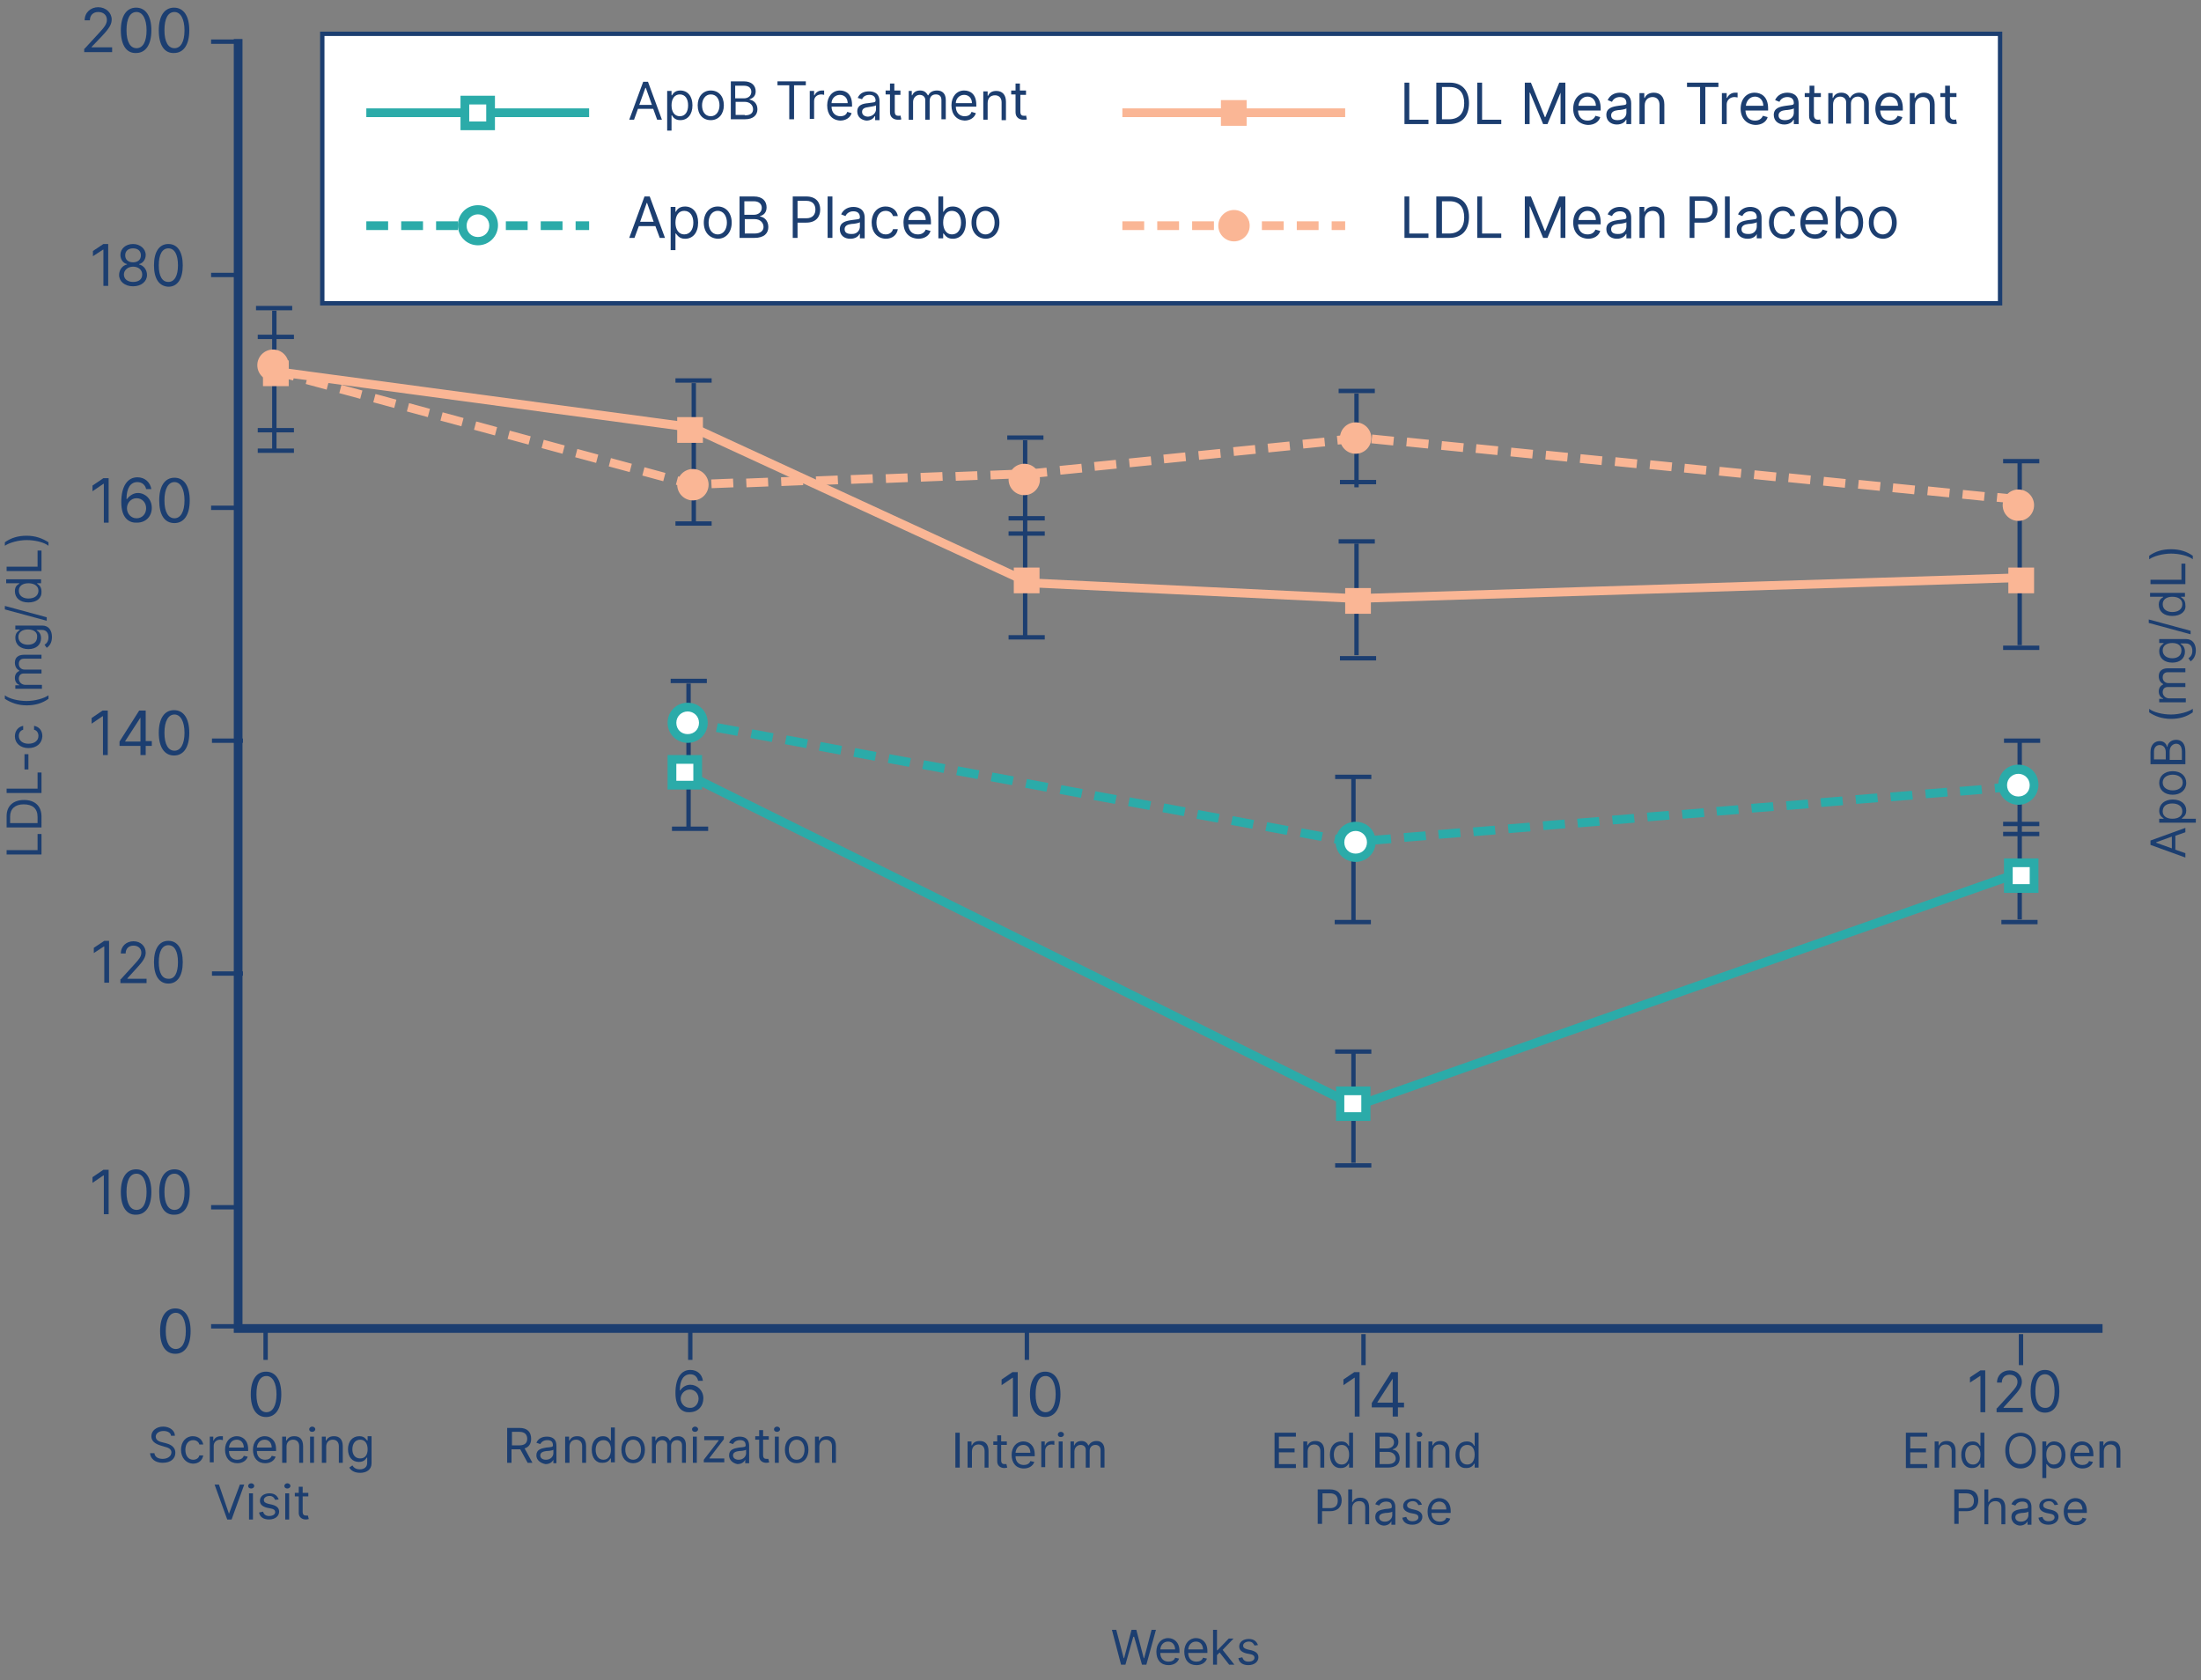 <?xml version="1.0" encoding="UTF-8"?> <!-- Generator: Adobe Illustrator 24.2.0, SVG Export Plug-In . SVG Version: 6.00 Build 0) --> <svg xmlns="http://www.w3.org/2000/svg" xmlns:xlink="http://www.w3.org/1999/xlink" version="1.1" id="Layer_1" x="0px" y="0px" viewBox="0 0 504.8 385.3" style="enable-background:new 0 0 504.8 385.3;" xml:space="preserve"><rect x="0" y="0" width="504.8" height="385.3" fill="#808080" stroke="none"/> <style type="text/css"> .st0{opacity:0.5;fill:#1C3E70;enable-background:new ;} .st1{fill:#2BABA9;} .st2{fill:#FAB695;} .st3{enable-background:new ;} .st4{fill:#1C3E70;} .st5{fill:#FFFFFF;} .st6{fill:#8DC640;} .st7{fill:#93288D;} .st8{opacity:0.4;fill:#FAB695;enable-background:new ;} </style> <g id="Group_809" transform="translate(-364.084 524.154)"> <g> <rect id="Rectangle_371_1_" x="438" y="-516.4" class="st5" width="384.8" height="61.8"></rect> <path class="st4" d="M823.4-454.1H437.5v-62.8h385.8V-454.1z M438.5-455.1h383.8v-60.8H438.5V-455.1z"></path> </g> <rect x="412.5" y="-220.5" class="st4" width="7.1" height="1"></rect> <rect x="424.5" y="-219.4" class="st4" width="1" height="7.1"></rect> <rect x="521.9" y="-219.4" class="st4" width="1" height="7.1"></rect> <rect x="599.1" y="-219.4" class="st4" width="1" height="7.1"></rect> <rect x="676.3" y="-218.2" class="st4" width="1" height="7.1"></rect> <rect x="827.1" y="-218.2" class="st4" width="1" height="7.1"></rect> <rect x="412.5" y="-247.8" class="st4" width="7.1" height="1"></rect> <rect x="412.7" y="-301.4" class="st4" width="7.1" height="1"></rect> <rect x="412.7" y="-354.8" class="st4" width="7.1" height="1"></rect> <rect x="412.5" y="-408.2" class="st4" width="7.1" height="1"></rect> <rect x="412.5" y="-461.6" class="st4" width="7.1" height="1"></rect> <rect x="412.5" y="-515.1" class="st4" width="7.1" height="1"></rect> <g class="st3"> <path class="st4" d="M383.5-513l3.4-3.7c1.2-1.3,1.7-2,1.7-2.9c0-1.1-0.8-1.8-2-1.8c-1.2,0-1.9,0.8-1.9,1.9h-1.2 c0-1.8,1.4-3,3.1-3c1.8,0,3.1,1.3,3.1,2.8c0,1.1-0.5,2-2.3,3.9l-2.3,2.4v0.1h4.7v1.1h-6.4V-513z"></path> <path class="st4" d="M391.8-517.2c0-3.3,1.3-5.2,3.5-5.2s3.5,1.9,3.5,5.2c0,3.3-1.3,5.2-3.5,5.2 C393.1-511.9,391.8-513.8,391.8-517.2z M397.7-517.2c0-2.6-0.9-4.2-2.3-4.2c-1.5,0-2.3,1.5-2.3,4.2c0,2.7,0.9,4.1,2.3,4.1 S397.7-514.5,397.7-517.2z"></path> <path class="st4" d="M400.5-517.2c0-3.3,1.3-5.2,3.5-5.2s3.5,1.9,3.5,5.2c0,3.3-1.3,5.2-3.5,5.2 C401.8-511.9,400.5-513.8,400.5-517.2z M406.4-517.2c0-2.6-0.9-4.2-2.3-4.2c-1.5,0-2.3,1.5-2.3,4.2c0,2.7,0.9,4.1,2.3,4.1 S406.4-514.5,406.4-517.2z"></path> </g> <g class="st3"> <path class="st4" d="M400.8-218.9c0-3.3,1.3-5.2,3.5-5.2s3.5,1.9,3.5,5.2c0,3.3-1.3,5.2-3.5,5.2S400.8-215.5,400.8-218.9z M406.7-218.9c0-2.6-0.9-4.2-2.3-4.2s-2.3,1.5-2.3,4.2c0,2.7,0.9,4.1,2.3,4.1S406.7-216.2,406.7-218.9z"></path> </g> <g class="st3"> <path class="st4" d="M389.1-245.7h-1.2v-8.9h-0.1l-2.5,1.7v-1.3l2.5-1.7h1.2V-245.7z"></path> <path class="st4" d="M391.8-250.8c0-3.3,1.3-5.2,3.5-5.2s3.5,1.9,3.5,5.2c0,3.3-1.3,5.2-3.5,5.2 C393.1-245.5,391.8-247.4,391.8-250.8z M397.7-250.8c0-2.6-0.9-4.2-2.3-4.2c-1.5,0-2.3,1.5-2.3,4.2c0,2.7,0.9,4.1,2.3,4.1 S397.7-248.1,397.7-250.8z"></path> <path class="st4" d="M400.6-250.8c0-3.3,1.3-5.2,3.5-5.2s3.5,1.9,3.5,5.2c0,3.3-1.3,5.2-3.5,5.2 C401.8-245.5,400.6-247.4,400.6-250.8z M406.4-250.8c0-2.6-0.9-4.2-2.3-4.2c-1.5,0-2.3,1.5-2.3,4.2c0,2.7,0.9,4.1,2.3,4.1 S406.4-248.1,406.4-250.8z"></path> </g> <g class="st3"> <path class="st4" d="M389.1-298.8h-1.1v-8.3h-0.1l-2.3,1.5v-1.2l2.4-1.6h1.1V-298.8z"></path> <path class="st4" d="M391.8-299.6l3.1-3.4c1.1-1.2,1.6-1.8,1.6-2.7c0-1-0.8-1.6-1.8-1.6c-1.1,0-1.8,0.7-1.8,1.8h-1.1 c0-1.7,1.3-2.8,2.9-2.8c1.7,0,2.8,1.2,2.8,2.6c0,1-0.5,1.9-2.1,3.6l-2.1,2.3v0.1h4.4v1h-6V-299.6z"></path> <path class="st4" d="M399.4-303.5c0-3.1,1.2-4.9,3.3-4.9s3.3,1.8,3.3,4.9c0,3.1-1.2,4.9-3.3,4.9 C400.6-298.6,399.4-300.4,399.4-303.5z M404.9-303.5c0-2.5-0.8-3.9-2.2-3.9c-1.4,0-2.2,1.4-2.2,3.9c0,2.5,0.8,3.8,2.2,3.8 C404.1-299.6,404.9-301,404.9-303.5z"></path> </g> <g class="st3"> <path class="st4" d="M388.9-351h-1.2v-8.9h-0.1l-2.5,1.7v-1.3l2.5-1.7h1.2V-351z"></path> <path class="st4" d="M391.5-354.1l4.5-7.1h1.5v7h1.4v1.1h-1.4v2.1h-1.2v-2.1h-4.8V-354.1z M396.3-359.6L396.3-359.6l-3.5,5.4v0.1 h3.5V-359.6z"></path> <path class="st4" d="M400.5-356.1c0-3.3,1.3-5.2,3.5-5.2s3.5,1.9,3.5,5.2c0,3.3-1.3,5.2-3.5,5.2S400.5-352.8,400.5-356.1z M406.4-356.1c0-2.6-0.9-4.2-2.3-4.2s-2.3,1.5-2.3,4.2c0,2.7,0.9,4.1,2.3,4.1S406.4-353.5,406.4-356.1z"></path> </g> <g class="st3"> <path class="st4" d="M389.1-404.3h-1.2v-8.9h-0.1l-2.5,1.7v-1.3l2.5-1.7h1.2V-404.3z"></path> <path class="st4" d="M391.9-409c0-3.6,1.4-5.7,3.7-5.7c1.7,0,2.9,1.1,3.2,2.7h-1.2c-0.2-0.9-0.9-1.6-2-1.6c-1.6,0-2.5,1.4-2.5,3.9 h0.1c0.6-0.8,1.5-1.4,2.5-1.4c1.7,0,3.2,1.4,3.2,3.4c0,1.9-1.3,3.4-3.4,3.4C393.8-404.2,391.9-405.2,391.9-409z M397.6-407.6 c0-1.3-0.9-2.3-2.2-2.3c-1.3,0-2.2,1.1-2.2,2.3c0,1.2,0.9,2.3,2.2,2.3C396.7-405.3,397.6-406.3,397.6-407.6z"></path> <path class="st4" d="M400.6-409.4c0-3.3,1.3-5.2,3.5-5.2s3.5,1.9,3.5,5.2c0,3.3-1.3,5.2-3.5,5.2 C401.8-404.2,400.6-406.1,400.6-409.4z M406.4-409.4c0-2.6-0.9-4.2-2.3-4.2s-2.3,1.5-2.3,4.2c0,2.7,0.9,4.1,2.3,4.1 S406.4-406.8,406.4-409.4z"></path> </g> <g class="st3"> <path class="st4" d="M388.9-458.6h-1.1v-8.3h-0.1l-2.3,1.5v-1.2l2.4-1.6h1.1V-458.6z"></path> <path class="st4" d="M391.4-461.1c0-1.2,0.8-2.2,1.8-2.4v-0.1c-0.9-0.2-1.5-1.1-1.5-2.1c0-1.4,1.2-2.5,2.9-2.5 c1.6,0,2.9,1.1,2.9,2.5c0,1-0.6,1.9-1.5,2.1v0.1c1,0.2,1.8,1.2,1.8,2.4c0,1.5-1.3,2.6-3.2,2.6 C392.7-458.5,391.4-459.6,391.4-461.1z M396.7-461.2c0-1.1-0.9-1.8-2.1-1.8c-1.2,0-2.1,0.8-2.1,1.8c0,1,0.8,1.7,2.1,1.7 C395.9-459.5,396.7-460.1,396.7-461.2z M396.4-465.6c0-1-0.7-1.6-1.8-1.6c-1.1,0-1.8,0.6-1.8,1.6c0,1,0.7,1.6,1.8,1.6 C395.7-464,396.4-464.6,396.4-465.6z"></path> <path class="st4" d="M399.4-463.3c0-3.1,1.2-4.9,3.3-4.9s3.3,1.8,3.3,4.9c0,3.1-1.2,4.9-3.3,4.9 C400.6-458.5,399.4-460.2,399.4-463.3z M404.9-463.3c0-2.5-0.8-3.9-2.2-3.9c-1.4,0-2.2,1.4-2.2,3.9c0,2.5,0.8,3.8,2.2,3.8 C404.1-459.5,404.9-460.9,404.9-463.3z"></path> </g> <g class="st3"> <path class="st4" d="M421.6-204.4c0-3.3,1.3-5.2,3.5-5.2s3.5,1.9,3.5,5.2c0,3.3-1.3,5.2-3.5,5.2 C422.9-199.2,421.6-201.1,421.6-204.4z M427.5-204.4c0-2.6-0.9-4.2-2.3-4.2c-1.5,0-2.3,1.5-2.3,4.2c0,2.7,0.9,4.1,2.3,4.1 S427.5-201.8,427.5-204.4z"></path> </g> <g class="st3"> <path class="st4" d="M519-204.7c0-3.4,1.3-5.3,3.4-5.3c1.6,0,2.7,1,2.9,2.5h-1.1c-0.2-0.9-0.8-1.5-1.8-1.5c-1.5,0-2.4,1.3-2.4,3.7 h0.1c0.5-0.8,1.4-1.3,2.3-1.3c1.6,0,3,1.3,3,3.1c0,1.8-1.2,3.2-3.2,3.2C520.7-200.2,519-201.2,519-204.7z M524.3-203.4 c0-1.2-0.9-2.1-2-2.1c-1.2,0-2.1,1-2.1,2.1c0,1.1,0.9,2.1,2.1,2.1C523.4-201.2,524.3-202.2,524.3-203.4z"></path> </g> <g class="st3"> <path class="st4" d="M597.6-199.3h-1.2v-8.9h-0.1l-2.5,1.7v-1.3l2.5-1.7h1.2V-199.3z"></path> <path class="st4" d="M600.3-204.4c0-3.3,1.3-5.2,3.5-5.2s3.5,1.9,3.5,5.2c0,3.3-1.3,5.2-3.5,5.2 C601.6-199.2,600.3-201.1,600.3-204.4z M606.2-204.4c0-2.6-0.9-4.2-2.3-4.2c-1.5,0-2.3,1.5-2.3,4.2c0,2.7,0.9,4.1,2.3,4.1 S606.2-201.8,606.2-204.4z"></path> </g> <g class="st3"> <path class="st4" d="M676-199.3h-1.2v-8.9h-0.1l-2.5,1.7v-1.3l2.5-1.7h1.2V-199.3z"></path> <path class="st4" d="M678.7-202.4l4.5-7.1h1.5v7h1.4v1.1h-1.4v2.1h-1.2v-2.1h-4.8V-202.4z M683.5-208L683.5-208l-3.5,5.4v0.1h3.5 V-208z"></path> </g> <g class="st3"> <path class="st4" d="M819.4-200.3h-1.1v-8.3h-0.1l-2.3,1.5v-1.2l2.4-1.6h1.1V-200.3z"></path> <path class="st4" d="M822.1-201.2l3.1-3.4c1.1-1.2,1.6-1.8,1.6-2.7c0-1-0.8-1.6-1.8-1.6c-1.1,0-1.8,0.7-1.8,1.8h-1.1 c0-1.7,1.3-2.8,2.9-2.8c1.7,0,2.8,1.2,2.8,2.6c0,1-0.5,1.9-2.1,3.6l-2.1,2.3v0.1h4.4v1h-6V-201.2z"></path> <path class="st4" d="M829.8-205.1c0-3.1,1.2-4.9,3.3-4.9s3.3,1.8,3.3,4.9c0,3.1-1.2,4.9-3.3,4.9C831-200.2,829.8-202,829.8-205.1z M835.3-205.1c0-2.5-0.8-3.9-2.2-3.9c-1.4,0-2.2,1.4-2.2,3.9c0,2.5,0.8,3.8,2.2,3.8C834.5-201.2,835.3-202.6,835.3-205.1z"></path> </g> <g class="st3"> <path class="st4" d="M365.6-328.2v-1h7.1v-3.7h0.9v4.7H365.6z"></path> <path class="st4" d="M373.6-334.4h-8v-2.6c0-2.3,1.5-3.7,4-3.7c2.5,0,4,1.4,4,3.8V-334.4z M372.7-336.8c0-2-1.2-2.9-3.2-2.9 c-1.9,0-3.1,1-3.1,2.8v1.5h6.3V-336.8z"></path> <path class="st4" d="M365.6-342.3v-1h7.1v-3.7h0.9v4.7H365.6z"></path> <path class="st4" d="M370.6-351.2v3.5h-0.9v-3.5H370.6z"></path> <path class="st4" d="M370.6-352.6c-1.8,0-3.1-1.1-3.1-2.7c0-1.3,0.8-2.2,1.9-2.4v0.9c-0.5,0.1-1,0.6-1,1.4c0,1.1,0.9,1.8,2.2,1.8 c1.4,0,2.3-0.7,2.3-1.8c0-0.7-0.4-1.3-1-1.4v-0.9c1.1,0.2,1.9,1,1.9,2.4C373.7-353.6,372.4-352.6,370.6-352.6z"></path> <path class="st4" d="M365.2-363.9v-0.8c1,0.8,3.1,1.3,5,1.3s4-0.6,5-1.3v0.8c-1.4,1-3,1.5-5,1.5S366.6-363,365.2-363.9z"></path> <path class="st4" d="M367.6-366.1v-0.9h0.9v-0.1c-0.6-0.2-1-0.8-1-1.6c0-0.8,0.4-1.3,1-1.6v-0.1c-0.6-0.3-1-0.9-1-1.8 c0-1.1,0.7-1.8,2.1-1.8h4v0.9h-4c-0.9,0-1.2,0.6-1.2,1.2c0,0.8,0.6,1.3,1.3,1.3h3.9v0.9h-4.1c-0.7,0-1.1,0.5-1.1,1.2 c0,0.7,0.6,1.4,1.5,1.4h3.8v0.9H367.6z"></path> <path class="st4" d="M374.8-375.6l-0.5-0.7c0.3-0.2,0.9-0.6,0.9-1.7c0-1-0.5-1.7-1.5-1.7h-1.2v0.1c0.3,0.2,1,0.6,1,1.8 c0,1.5-1.1,2.5-2.9,2.5c-1.8,0-3-1-3-2.6c0-1.2,0.7-1.5,1-1.8v-0.1h-1v-0.9h6.2c1.5,0,2.2,1.2,2.2,2.6 C376-376.7,375.4-376,374.8-375.6z M370.5-379.8c-1.3,0-2.2,0.6-2.2,1.7c0,1.2,1,1.8,2.2,1.8c1.2,0,2.1-0.6,2.1-1.8 C372.7-379.1,371.9-379.8,370.5-379.8z"></path> <path class="st4" d="M374.8-382.6v0.8l-9.6-2.6v-0.8L374.8-382.6z"></path> <path class="st4" d="M370.6-386c-1.9,0-3.1-1-3.1-2.6c0-1.2,0.7-1.5,1-1.7v-0.1h-3v-0.9h8v0.9h-0.9v0.1c0.3,0.2,1,0.6,1,1.8 C373.7-387,372.5-386,370.6-386z M370.6-390.4c-1.3,0-2.2,0.6-2.2,1.7c0,1.2,1,1.8,2.2,1.8c1.3,0,2.3-0.6,2.3-1.8 C372.9-389.8,371.9-390.4,370.6-390.4z"></path> <path class="st4" d="M365.6-393.2v-1h7.1v-3.7h0.9v4.7H365.6z"></path> <path class="st4" d="M375.2-399.8v0.8c-1-0.8-3.1-1.3-5-1.3s-4,0.6-5,1.3v-0.8c1.4-1,3-1.5,5-1.5S373.8-400.7,375.2-399.8z"></path> </g> <g class="st3"> <path class="st4" d="M865.3-327.5l-8-2.9v-1l8-2.9v1l-2.3,0.8v3.2l2.3,0.8V-327.5z M862.2-332.3l-3.6,1.3v0.1l3.6,1.3V-332.3z"></path> <path class="st4" d="M859.3-335.5v-0.9h1v-0.1c-0.3-0.2-1-0.6-1-1.7c0-1.5,1.2-2.6,3.1-2.6c1.9,0,3.1,1,3.1,2.5 c0,1.2-0.7,1.5-1,1.8v0.1h3.2v0.9H859.3z M864.6-338.1c0-1.2-1-1.8-2.3-1.8c-1.3,0-2.2,0.6-2.2,1.8c0,1.1,0.9,1.7,2.2,1.7 C863.7-336.4,864.6-337,864.6-338.1z"></path> <path class="st4" d="M862.4-341.9c-1.9,0-3.1-1.1-3.1-2.7s1.2-2.7,3.1-2.7c1.9,0,3.1,1.1,3.1,2.7S864.2-341.9,862.4-341.9z M862.4-346.5c-1.2,0-2.3,0.6-2.3,1.8s1.1,1.8,2.3,1.8s2.3-0.6,2.3-1.8S863.6-346.5,862.4-346.5z"></path> <path class="st4" d="M857.3-348.9v-2.8c0-1.7,1-2.5,2.1-2.5c1,0,1.5,0.6,1.7,1.3h0.1c0-0.7,0.7-1.6,2-1.6c1.2,0,2.1,0.8,2.1,2.7 v2.9H857.3z M860.8-351.7c0-0.9-0.5-1.6-1.4-1.6c-0.7,0-1.3,0.5-1.3,1.5v1.8h2.7V-351.7z M864.5-351.8c0-1.3-0.6-1.8-1.3-1.8 c-0.8,0-1.5,0.7-1.5,1.7v2h2.8V-351.8z"></path> <path class="st4" d="M857-360.8v-0.8c1,0.8,3.1,1.3,5,1.3s4-0.6,5-1.3v0.8c-1.4,1-3,1.5-5,1.5S858.3-359.9,857-360.8z"></path> <path class="st4" d="M859.3-363v-0.9h0.9v-0.1c-0.6-0.2-1-0.8-1-1.6c0-0.8,0.4-1.3,1-1.6v-0.1c-0.6-0.3-1-0.9-1-1.8 c0-1.1,0.7-1.8,2.1-1.8h4v0.9h-4c-0.9,0-1.2,0.6-1.2,1.2c0,0.8,0.6,1.3,1.3,1.3h3.9v0.9h-4.1c-0.7,0-1.1,0.5-1.1,1.2 c0,0.7,0.6,1.4,1.5,1.4h3.8v0.9H859.3z"></path> <path class="st4" d="M866.5-372.5l-0.5-0.7c0.3-0.2,0.9-0.6,0.9-1.7c0-1-0.5-1.7-1.5-1.7h-1.2v0.1c0.3,0.2,1,0.6,1,1.8 c0,1.5-1.1,2.5-2.9,2.5c-1.8,0-3-1-3-2.6c0-1.2,0.7-1.5,1-1.8v-0.1h-1v-0.9h6.2c1.5,0,2.2,1.2,2.2,2.6 C867.7-373.7,867.1-372.9,866.5-372.5z M862.3-376.7c-1.3,0-2.2,0.6-2.2,1.7c0,1.2,1,1.8,2.2,1.8c1.2,0,2.1-0.6,2.1-1.8 C864.4-376.1,863.6-376.7,862.3-376.7z"></path> <path class="st4" d="M866.5-379.5v0.8l-9.6-2.6v-0.8L866.5-379.5z"></path> <path class="st4" d="M862.3-382.9c-1.9,0-3.1-1-3.1-2.6c0-1.2,0.7-1.5,1-1.7v-0.1h-3v-0.9h8v0.9h-0.9v0.1c0.3,0.2,1,0.6,1,1.8 C865.5-384,864.3-382.9,862.3-382.9z M862.3-387.3c-1.3,0-2.2,0.6-2.2,1.7c0,1.2,1,1.8,2.2,1.8c1.3,0,2.3-0.6,2.3-1.8 C864.6-386.7,863.7-387.3,862.3-387.3z"></path> <path class="st4" d="M857.3-390.2v-1h7.1v-3.7h0.9v4.7H857.3z"></path> <path class="st4" d="M867-396.7v0.8c-1-0.8-3.1-1.3-5-1.3s-4,0.6-5,1.3v-0.8c1.4-1,3-1.5,5-1.5S865.6-397.7,867-396.7z"></path> </g> <g class="st3"> <path class="st4" d="M401.6-196c-1.1,0-1.8,0.6-1.8,1.3c0,0.9,1,1.2,1.5,1.3l0.8,0.2c0.8,0.2,2.2,0.7,2.2,2.2c0,1.3-1,2.3-2.9,2.3 c-1.7,0-2.8-0.9-2.9-2.2h1c0.1,0.9,0.9,1.3,1.9,1.3c1.1,0,2-0.6,2-1.5c0-0.8-0.8-1.1-1.6-1.3l-1-0.3c-1.2-0.4-2-1-2-2.1 c0-1.3,1.2-2.2,2.7-2.2c1.5,0,2.7,0.9,2.7,2.1h-0.9C403.3-195.5,402.6-196,401.6-196z"></path> <path class="st4" d="M405.6-191.7c0-1.8,1.1-3.1,2.7-3.1c1.3,0,2.2,0.8,2.4,1.9h-0.9c-0.1-0.5-0.6-1-1.4-1c-1.1,0-1.8,0.9-1.8,2.2 c0,1.4,0.7,2.3,1.8,2.3c0.7,0,1.3-0.4,1.4-1h0.9c-0.2,1.1-1,1.9-2.4,1.9C406.7-188.6,405.6-189.9,405.6-191.7z"></path> <path class="st4" d="M412.1-194.7h0.9v0.9h0.1c0.2-0.6,0.8-1,1.6-1c0.1,0,0.4,0,0.5,0v0.9c-0.1,0-0.3-0.1-0.6-0.1 c-0.9,0-1.5,0.6-1.5,1.4v3.8h-0.9V-194.7z"></path> <path class="st4" d="M415.7-191.7c0-1.8,1.1-3.1,2.7-3.1c1.2,0,2.6,0.8,2.6,3v0.4h-4.4c0,1.3,0.8,2,1.9,2c0.7,0,1.3-0.3,1.5-0.9 l0.9,0.2c-0.3,0.9-1.2,1.5-2.4,1.5C416.8-188.6,415.7-189.8,415.7-191.7z M420-192.2c0-1-0.6-1.8-1.6-1.8c-1.1,0-1.7,0.8-1.8,1.8 H420z"></path> <path class="st4" d="M422.1-191.7c0-1.8,1.1-3.1,2.7-3.1c1.2,0,2.6,0.8,2.6,3v0.4H423c0,1.3,0.8,2,1.9,2c0.7,0,1.3-0.3,1.5-0.9 l0.9,0.2c-0.3,0.9-1.2,1.5-2.4,1.5C423.2-188.6,422.1-189.8,422.1-191.7z M426.4-192.2c0-1-0.6-1.8-1.6-1.8 c-1.1,0-1.7,0.8-1.8,1.8H426.4z"></path> <path class="st4" d="M429.7-188.7h-0.9v-6h0.9v0.9h0.1c0.3-0.6,0.8-1,1.8-1c1.2,0,2,0.7,2,2.3v3.8h-0.9v-3.8 c0-0.9-0.5-1.5-1.4-1.5c-0.9,0-1.5,0.6-1.5,1.6V-188.7z"></path> <path class="st4" d="M435-196.4c0-0.3,0.3-0.6,0.7-0.6s0.7,0.3,0.7,0.6s-0.3,0.6-0.7,0.6S435-196,435-196.4z M435.2-194.7h0.9v6 h-0.9V-194.7z"></path> <path class="st4" d="M438.8-188.7h-0.9v-6h0.9v0.9h0.1c0.3-0.6,0.8-1,1.8-1c1.2,0,2,0.7,2,2.3v3.8h-0.9v-3.8 c0-0.9-0.5-1.5-1.4-1.5c-0.9,0-1.5,0.6-1.5,1.6V-188.7z"></path> <path class="st4" d="M444.2-187.6l0.7-0.5c0.2,0.3,0.6,0.9,1.7,0.9c1,0,1.7-0.5,1.7-1.5v-1.2h-0.1c-0.2,0.3-0.6,1-1.8,1 c-1.5,0-2.5-1.1-2.5-2.9c0-1.8,1-3,2.6-3c1.2,0,1.5,0.7,1.8,1h0.1v-1h0.9v6.2c0,1.5-1.2,2.2-2.6,2.2 C445.4-186.4,444.6-186.9,444.2-187.6z M448.4-191.8c0-1.3-0.6-2.2-1.7-2.2c-1.2,0-1.8,1-1.8,2.2c0,1.2,0.6,2.1,1.8,2.1 C447.8-189.7,448.4-190.5,448.4-191.8z"></path> </g> <g class="st3"> <path class="st4" d="M416.6-177L416.6-177l2.5-6.7h1l-2.9,8h-1l-2.9-8h1L416.6-177z"></path> <path class="st4" d="M421-183.4c0-0.3,0.3-0.6,0.7-0.6s0.7,0.3,0.7,0.6s-0.3,0.6-0.7,0.6S421-183,421-183.4z M421.2-181.7h0.9v6 h-0.9V-181.7z"></path> <path class="st4" d="M427.2-180.2c-0.2-0.4-0.5-0.9-1.3-0.9c-0.7,0-1.3,0.4-1.3,0.9c0,0.5,0.3,0.7,1,0.9l0.9,0.2 c1.1,0.3,1.6,0.8,1.6,1.6c0,1-0.9,1.8-2.3,1.8c-1.2,0-2.1-0.5-2.3-1.6l0.9-0.2c0.2,0.6,0.6,1,1.4,1c0.9,0,1.4-0.4,1.4-0.9 c0-0.4-0.3-0.7-0.9-0.8l-1-0.2c-1.1-0.3-1.6-0.8-1.6-1.6c0-1,0.9-1.7,2.2-1.7c1.2,0,1.8,0.6,2.1,1.4L427.2-180.2z"></path> <path class="st4" d="M429.3-183.4c0-0.3,0.3-0.6,0.7-0.6s0.7,0.3,0.7,0.6s-0.3,0.6-0.7,0.6S429.3-183,429.3-183.4z M429.5-181.7 h0.9v6h-0.9V-181.7z"></path> <path class="st4" d="M434.8-181h-1.3v3.5c0,0.8,0.4,0.9,0.8,0.9c0.2,0,0.3,0,0.4,0l0.2,0.8c-0.1,0-0.3,0.1-0.7,0.1 c-0.8,0-1.6-0.5-1.6-1.5v-3.8h-0.9v-0.8h0.9v-1.4h0.9v1.4h1.3V-181z"></path> </g> <g class="st3"> <path class="st4" d="M480.5-196.7h2.7c1.9,0,2.7,1,2.7,2.5c0,1.1-0.5,1.9-1.5,2.2l1.8,3.3h-1.1l-1.7-3.1c-0.1,0-0.1,0-0.2,0h-1.8 v3.1h-1V-196.7z M483.2-192.7c1.3,0,1.8-0.6,1.8-1.5s-0.5-1.6-1.8-1.6h-1.7v3.1H483.2z"></path> <path class="st4" d="M487.1-190.4c0-1.4,1.2-1.6,2.3-1.8c1.1-0.1,1.5-0.1,1.5-0.5v0c0-0.8-0.4-1.2-1.3-1.2c-0.9,0-1.4,0.5-1.6,0.9 l-0.9-0.3c0.5-1.1,1.5-1.4,2.4-1.4c0.8,0,2.2,0.2,2.2,2.1v4H491v-0.8h0c-0.2,0.4-0.7,1-1.8,1C488.1-188.6,487.1-189.3,487.1-190.4 z M491-190.9v-0.8c-0.2,0.2-1.2,0.3-1.6,0.3c-0.7,0.1-1.4,0.3-1.4,1c0,0.6,0.5,1,1.3,1C490.4-189.4,491-190.2,491-190.9z"></path> <path class="st4" d="M494.6-188.7h-0.9v-6h0.9v0.9h0.1c0.3-0.6,0.8-1,1.8-1c1.2,0,2,0.7,2,2.3v3.8h-0.9v-3.8 c0-0.9-0.5-1.5-1.4-1.5c-0.9,0-1.5,0.6-1.5,1.6V-188.7z"></path> <path class="st4" d="M499.8-191.7c0-1.9,1-3.1,2.6-3.1c1.2,0,1.5,0.7,1.7,1h0.1v-3h0.9v8h-0.9v-0.9h-0.1c-0.2,0.3-0.6,1-1.8,1 C500.8-188.6,499.8-189.8,499.8-191.7z M504.2-191.7c0-1.3-0.6-2.2-1.7-2.2c-1.2,0-1.8,1-1.8,2.2c0,1.3,0.6,2.3,1.8,2.3 C503.6-189.4,504.2-190.4,504.2-191.7z"></path> <path class="st4" d="M506.6-191.7c0-1.9,1.1-3.1,2.7-3.1s2.7,1.2,2.7,3.1c0,1.9-1.1,3.1-2.7,3.1S506.6-189.8,506.6-191.7z M511.1-191.7c0-1.2-0.6-2.3-1.8-2.3s-1.8,1.1-1.8,2.3s0.6,2.3,1.8,2.3S511.1-190.5,511.1-191.7z"></path> <path class="st4" d="M513.5-194.7h0.9v0.9h0.1c0.2-0.6,0.8-1,1.6-1c0.8,0,1.3,0.4,1.6,1h0.1c0.3-0.6,0.9-1,1.8-1 c1.1,0,1.8,0.7,1.8,2.1v4h-0.9v-4c0-0.9-0.6-1.2-1.2-1.2c-0.8,0-1.3,0.6-1.3,1.3v3.9h-0.9v-4.1c0-0.7-0.5-1.1-1.2-1.1 c-0.7,0-1.4,0.6-1.4,1.5v3.8h-0.9V-194.7z"></path> <path class="st4" d="M522.8-196.4c0-0.3,0.3-0.6,0.7-0.6s0.7,0.3,0.7,0.6s-0.3,0.6-0.7,0.6S522.8-196,522.8-196.4z M523-194.7h0.9 v6H523V-194.7z"></path> <path class="st4" d="M525.5-189.4l3.4-4.4v-0.1h-3.3v-0.9h4.5v0.7l-3.3,4.3v0.1h3.4v0.9h-4.7V-189.4z"></path> <path class="st4" d="M531.3-190.4c0-1.4,1.2-1.6,2.3-1.8c1.1-0.1,1.5-0.1,1.5-0.5v0c0-0.8-0.4-1.2-1.3-1.2c-0.9,0-1.4,0.5-1.6,0.9 l-0.9-0.3c0.5-1.1,1.5-1.4,2.4-1.4c0.8,0,2.2,0.2,2.2,2.1v4h-0.9v-0.8h0c-0.2,0.4-0.7,1-1.8,1 C532.2-188.6,531.3-189.3,531.3-190.4z M535.2-190.9v-0.8c-0.2,0.2-1.2,0.3-1.6,0.3c-0.7,0.1-1.4,0.3-1.4,1c0,0.6,0.5,1,1.3,1 C534.6-189.4,535.2-190.2,535.2-190.9z"></path> <path class="st4" d="M540.4-194h-1.3v3.5c0,0.8,0.4,0.9,0.8,0.9c0.2,0,0.3,0,0.4,0l0.2,0.8c-0.1,0-0.3,0.1-0.7,0.1 c-0.8,0-1.6-0.5-1.6-1.5v-3.8h-0.9v-0.8h0.9v-1.4h0.9v1.4h1.3V-194z"></path> <path class="st4" d="M541.6-196.4c0-0.3,0.3-0.6,0.7-0.6s0.7,0.3,0.7,0.6s-0.3,0.6-0.7,0.6S541.6-196,541.6-196.4z M541.8-194.7 h0.9v6h-0.9V-194.7z"></path> <path class="st4" d="M544.1-191.7c0-1.9,1.1-3.1,2.7-3.1s2.7,1.2,2.7,3.1c0,1.9-1.1,3.1-2.7,3.1S544.1-189.8,544.1-191.7z M548.6-191.7c0-1.2-0.6-2.3-1.8-2.3s-1.8,1.1-1.8,2.3s0.6,2.3,1.8,2.3S548.6-190.5,548.6-191.7z"></path> <path class="st4" d="M551.9-188.7H551v-6h0.9v0.9h0.1c0.3-0.6,0.8-1,1.8-1c1.2,0,2,0.7,2,2.3v3.8h-0.9v-3.8c0-0.9-0.5-1.5-1.4-1.5 c-0.9,0-1.5,0.6-1.5,1.6V-188.7z"></path> </g> <g class="st3"> <path class="st4" d="M584.2-187.6h-1v-8h1V-187.6z"></path> <path class="st4" d="M586.9-187.6H586v-6h0.9v0.9h0.1c0.3-0.6,0.8-1,1.8-1c1.2,0,2,0.7,2,2.3v3.8h-0.9v-3.8c0-0.9-0.5-1.5-1.4-1.5 c-0.9,0-1.5,0.6-1.5,1.6V-187.6z"></path> <path class="st4" d="M595-192.8h-1.3v3.5c0,0.8,0.4,0.9,0.8,0.9c0.2,0,0.3,0,0.4,0l0.2,0.8c-0.1,0-0.3,0.1-0.7,0.1 c-0.8,0-1.6-0.5-1.6-1.5v-3.8h-0.9v-0.8h0.9v-1.4h0.9v1.4h1.3V-192.8z"></path> <path class="st4" d="M596.1-190.5c0-1.8,1.1-3.1,2.7-3.1c1.2,0,2.6,0.8,2.6,3v0.4H597c0,1.3,0.8,2,1.9,2c0.7,0,1.3-0.3,1.5-0.9 l0.9,0.2c-0.3,0.9-1.2,1.5-2.4,1.5C597.1-187.4,596.1-188.7,596.1-190.5z M600.4-191c0-1-0.6-1.8-1.6-1.8c-1.1,0-1.7,0.8-1.8,1.8 H600.4z"></path> <path class="st4" d="M602.8-193.6h0.9v0.9h0.1c0.2-0.6,0.8-1,1.6-1c0.1,0,0.4,0,0.5,0v0.9c-0.1,0-0.3-0.1-0.6-0.1 c-0.9,0-1.5,0.6-1.5,1.4v3.8h-0.9V-193.6z"></path> <path class="st4" d="M606.7-195.2c0-0.3,0.3-0.6,0.7-0.6s0.7,0.3,0.7,0.6s-0.3,0.6-0.7,0.6S606.7-194.8,606.7-195.2z M606.9-193.6 h0.9v6h-0.9V-193.6z"></path> <path class="st4" d="M609.5-193.6h0.9v0.9h0.1c0.2-0.6,0.8-1,1.6-1c0.8,0,1.3,0.4,1.6,1h0.1c0.3-0.6,0.9-1,1.8-1 c1.1,0,1.8,0.7,1.8,2.1v4h-0.9v-4c0-0.9-0.6-1.2-1.2-1.2c-0.8,0-1.3,0.6-1.3,1.3v3.9h-0.9v-4.1c0-0.7-0.5-1.1-1.2-1.1 c-0.7,0-1.4,0.6-1.4,1.5v3.8h-0.9V-193.6z"></path> </g> <g class="st3"> <path class="st4" d="M619.1-150.4h1l1.7,6.5h0.1l1.7-6.5h1.1l1.7,6.5h0.1l1.7-6.5h1l-2.2,8h-1l-1.8-6.4H624l-1.8,6.4h-1 L619.1-150.4z"></path> <path class="st4" d="M629.3-145.4c0-1.8,1.1-3.1,2.7-3.1c1.2,0,2.6,0.8,2.6,3v0.4h-4.4c0,1.3,0.8,2,1.9,2c0.7,0,1.3-0.3,1.5-0.9 l0.9,0.2c-0.3,0.9-1.2,1.5-2.4,1.5C630.3-142.3,629.3-143.5,629.3-145.4z M633.6-145.9c0-1-0.6-1.8-1.6-1.8 c-1.1,0-1.7,0.8-1.8,1.8H633.6z"></path> <path class="st4" d="M635.7-145.4c0-1.8,1.1-3.1,2.7-3.1c1.2,0,2.6,0.8,2.6,3v0.4h-4.4c0,1.3,0.8,2,1.9,2c0.7,0,1.3-0.3,1.5-0.9 l0.9,0.2c-0.3,0.9-1.2,1.5-2.4,1.5C636.7-142.3,635.7-143.5,635.7-145.4z M640-145.9c0-1-0.6-1.8-1.6-1.8c-1.1,0-1.7,0.8-1.8,1.8 H640z"></path> <path class="st4" d="M642.3-150.4h0.9v4.7h0.1l2.6-2.7h1.1l-2.5,2.6l2.7,3.4h-1.2l-2.2-2.8l-0.6,0.6v2.2h-0.9V-150.4z"></path> <path class="st4" d="M651.8-146.8c-0.2-0.4-0.5-0.9-1.3-0.9c-0.7,0-1.3,0.4-1.3,0.9c0,0.5,0.3,0.7,1,0.9l0.9,0.2 c1.1,0.3,1.6,0.8,1.6,1.6c0,1-0.9,1.8-2.3,1.8c-1.2,0-2.1-0.5-2.3-1.6l0.9-0.2c0.2,0.6,0.6,1,1.4,1c0.9,0,1.4-0.4,1.4-0.9 c0-0.4-0.3-0.7-0.9-0.8l-1-0.2c-1.1-0.3-1.6-0.8-1.6-1.6c0-1,0.9-1.7,2.2-1.7c1.2,0,1.8,0.6,2.1,1.4L651.8-146.8z"></path> </g> <g class="st3"> <path class="st4" d="M656.5-195.6h4.8v0.9h-3.9v2.7h3.6v0.9h-3.6v2.7h3.9v0.9h-4.9V-195.6z"></path> <path class="st4" d="M663.9-187.6H663v-6h0.9v0.9h0.1c0.3-0.6,0.8-1,1.8-1c1.2,0,2,0.7,2,2.3v3.8h-0.9v-3.8c0-0.9-0.5-1.5-1.4-1.5 c-0.9,0-1.5,0.6-1.5,1.6V-187.6z"></path> <path class="st4" d="M669.1-190.5c0-1.9,1-3.1,2.6-3.1c1.2,0,1.5,0.7,1.7,1h0.1v-3h0.9v8h-0.9v-0.9h-0.1c-0.2,0.3-0.6,1-1.8,1 C670.2-187.4,669.1-188.6,669.1-190.5z M673.5-190.6c0-1.3-0.6-2.2-1.7-2.2c-1.2,0-1.8,1-1.8,2.2c0,1.3,0.6,2.3,1.8,2.3 C672.9-188.3,673.5-189.2,673.5-190.6z"></path> <path class="st4" d="M679.5-195.6h2.8c1.7,0,2.5,1,2.5,2.1c0,1-0.6,1.5-1.3,1.7v0.1c0.7,0,1.6,0.7,1.6,2c0,1.2-0.8,2.1-2.7,2.1 h-2.9V-195.6z M682.2-192c0.9,0,1.6-0.5,1.6-1.4c0-0.7-0.5-1.3-1.5-1.3h-1.8v2.7H682.2z M682.4-188.4c1.3,0,1.8-0.6,1.8-1.3 c0-0.8-0.7-1.5-1.7-1.5h-2v2.8H682.4z"></path> <path class="st4" d="M687.4-187.6h-0.9v-8h0.9V-187.6z"></path> <path class="st4" d="M688.9-195.2c0-0.3,0.3-0.6,0.7-0.6s0.7,0.3,0.7,0.6s-0.3,0.6-0.7,0.6S688.9-194.8,688.9-195.2z M689.1-193.6 h0.9v6h-0.9V-193.6z"></path> <path class="st4" d="M692.6-187.6h-0.9v-6h0.9v0.9h0.1c0.3-0.6,0.8-1,1.8-1c1.2,0,2,0.7,2,2.3v3.8h-0.9v-3.8 c0-0.9-0.5-1.5-1.4-1.5c-0.9,0-1.5,0.6-1.5,1.6V-187.6z"></path> <path class="st4" d="M697.9-190.5c0-1.9,1-3.1,2.6-3.1c1.2,0,1.5,0.7,1.7,1h0.1v-3h0.9v8h-0.9v-0.9h-0.1c-0.2,0.3-0.6,1-1.8,1 C698.9-187.4,697.9-188.6,697.9-190.5z M702.3-190.6c0-1.3-0.6-2.2-1.7-2.2c-1.2,0-1.8,1-1.8,2.2c0,1.3,0.6,2.3,1.8,2.3 C701.7-188.3,702.3-189.2,702.3-190.6z"></path> </g> <g class="st3"> <path class="st4" d="M666.4-182.6h2.7c1.9,0,2.7,1.1,2.7,2.5s-0.8,2.5-2.7,2.5h-1.8v2.9h-1V-182.6z M669.1-178.3 c1.3,0,1.8-0.7,1.8-1.7s-0.5-1.7-1.8-1.7h-1.7v3.4H669.1z"></path> <path class="st4" d="M674.2-174.6h-0.9v-8h0.9v2.9h0.1c0.3-0.6,0.8-1,1.8-1c1.2,0,2,0.7,2,2.3v3.8h-0.9v-3.8c0-1-0.5-1.5-1.4-1.5 c-0.9,0-1.6,0.6-1.6,1.6V-174.6z"></path> <path class="st4" d="M679.5-176.3c0-1.4,1.2-1.6,2.3-1.8c1.1-0.1,1.5-0.1,1.5-0.5v0c0-0.8-0.4-1.2-1.3-1.2c-0.9,0-1.4,0.5-1.6,0.9 l-0.9-0.3c0.5-1.1,1.5-1.4,2.4-1.4c0.8,0,2.2,0.2,2.2,2.1v4h-0.9v-0.8h0c-0.2,0.4-0.7,1-1.8,1 C680.4-174.4,679.5-175.1,679.5-176.3z M683.4-176.7v-0.8c-0.2,0.2-1.2,0.3-1.6,0.3c-0.7,0.1-1.4,0.3-1.4,1c0,0.6,0.5,1,1.3,1 C682.8-175.2,683.4-176,683.4-176.7z"></path> <path class="st4" d="M689.4-179c-0.2-0.4-0.5-0.9-1.3-0.9c-0.7,0-1.3,0.4-1.3,0.9c0,0.5,0.3,0.7,1,0.9l0.9,0.2 c1.1,0.3,1.6,0.8,1.6,1.6c0,1-0.9,1.8-2.3,1.8c-1.2,0-2.1-0.5-2.3-1.6l0.9-0.2c0.2,0.6,0.6,1,1.4,1c0.9,0,1.4-0.4,1.4-0.9 c0-0.4-0.3-0.7-0.9-0.8l-1-0.2c-1.1-0.3-1.6-0.8-1.6-1.6c0-1,0.9-1.7,2.2-1.7c1.2,0,1.8,0.6,2.1,1.4L689.4-179z"></path> <path class="st4" d="M691.5-177.5c0-1.8,1.1-3.1,2.7-3.1c1.2,0,2.6,0.8,2.6,3v0.4h-4.4c0,1.3,0.8,2,1.9,2c0.7,0,1.3-0.3,1.5-0.9 l0.9,0.2c-0.3,0.9-1.2,1.5-2.4,1.5C692.5-174.4,691.5-175.7,691.5-177.5z M695.8-178c0-1-0.6-1.8-1.6-1.8c-1.1,0-1.7,0.8-1.8,1.8 H695.8z"></path> </g> <g class="st3"> <path class="st4" d="M801.3-195.6h4.8v0.9h-3.9v2.7h3.6v0.9h-3.6v2.7h3.9v0.9h-4.9V-195.6z"></path> <path class="st4" d="M808.7-187.6h-0.9v-6h0.9v0.9h0.1c0.3-0.6,0.8-1,1.8-1c1.2,0,2,0.7,2,2.3v3.8h-0.9v-3.8 c0-0.9-0.5-1.5-1.4-1.5c-0.9,0-1.5,0.6-1.5,1.6V-187.6z"></path> <path class="st4" d="M813.9-190.5c0-1.9,1-3.1,2.6-3.1c1.2,0,1.5,0.7,1.7,1h0.1v-3h0.9v8h-0.9v-0.9h-0.1c-0.2,0.3-0.6,1-1.8,1 C815-187.4,813.9-188.6,813.9-190.5z M818.3-190.6c0-1.3-0.6-2.2-1.7-2.2c-1.2,0-1.8,1-1.8,2.2c0,1.3,0.6,2.3,1.8,2.3 C817.7-188.3,818.3-189.2,818.3-190.6z"></path> <path class="st4" d="M827.5-187.4c-2,0-3.5-1.6-3.5-4.1s1.5-4.1,3.5-4.1s3.5,1.6,3.5,4.1S829.5-187.4,827.5-187.4z M827.5-194.8 c-1.5,0-2.6,1.1-2.6,3.2s1.1,3.2,2.6,3.2s2.6-1.1,2.6-3.2S828.9-194.8,827.5-194.8z"></path> <path class="st4" d="M832.5-193.6h0.9v1h0.1c0.2-0.3,0.6-1,1.7-1c1.5,0,2.6,1.2,2.6,3.1c0,1.9-1,3.1-2.5,3.1c-1.2,0-1.5-0.7-1.8-1 h-0.1v3.2h-0.9V-193.6z M835.1-188.3c1.2,0,1.8-1,1.8-2.3c0-1.3-0.6-2.2-1.8-2.2c-1.1,0-1.7,0.9-1.7,2.2 C833.4-189.2,834-188.3,835.1-188.3z"></path> <path class="st4" d="M838.9-190.5c0-1.8,1.1-3.1,2.7-3.1c1.2,0,2.6,0.8,2.6,3v0.4h-4.4c0,1.3,0.8,2,1.9,2c0.7,0,1.3-0.3,1.5-0.9 l0.9,0.2c-0.3,0.9-1.2,1.5-2.4,1.5C840-187.4,838.9-188.7,838.9-190.5z M843.3-191c0-1-0.6-1.8-1.6-1.8c-1.1,0-1.7,0.8-1.8,1.8 H843.3z"></path> <path class="st4" d="M846.5-187.6h-0.9v-6h0.9v0.9h0.1c0.3-0.6,0.8-1,1.8-1c1.2,0,2,0.7,2,2.3v3.8h-0.9v-3.8 c0-0.9-0.5-1.5-1.4-1.5c-0.9,0-1.5,0.6-1.5,1.6V-187.6z"></path> </g> <g class="st3"> <path class="st4" d="M812.4-182.6h2.7c1.9,0,2.7,1.1,2.7,2.5s-0.8,2.5-2.7,2.5h-1.8v2.9h-1V-182.6z M815-178.3 c1.3,0,1.8-0.7,1.8-1.7s-0.5-1.7-1.8-1.7h-1.7v3.4H815z"></path> <path class="st4" d="M820.1-174.6h-0.9v-8h0.9v2.9h0.1c0.3-0.6,0.8-1,1.8-1c1.2,0,2,0.7,2,2.3v3.8h-0.9v-3.8c0-1-0.5-1.5-1.4-1.5 c-0.9,0-1.6,0.6-1.6,1.6V-174.6z"></path> <path class="st4" d="M825.4-176.3c0-1.4,1.2-1.6,2.3-1.8c1.1-0.1,1.5-0.1,1.5-0.5v0c0-0.8-0.4-1.2-1.3-1.2c-0.9,0-1.4,0.5-1.6,0.9 l-0.9-0.3c0.5-1.1,1.5-1.4,2.4-1.4c0.8,0,2.2,0.2,2.2,2.1v4h-0.9v-0.8h0c-0.2,0.4-0.7,1-1.8,1 C826.3-174.4,825.4-175.1,825.4-176.3z M829.3-176.7v-0.8c-0.2,0.2-1.2,0.3-1.6,0.3c-0.7,0.1-1.4,0.3-1.4,1c0,0.6,0.5,1,1.3,1 C828.7-175.2,829.3-176,829.3-176.7z"></path> <path class="st4" d="M835.3-179c-0.2-0.4-0.5-0.9-1.3-0.9c-0.7,0-1.3,0.4-1.3,0.9c0,0.5,0.3,0.7,1,0.9l0.9,0.2 c1.1,0.3,1.6,0.8,1.6,1.6c0,1-0.9,1.8-2.3,1.8c-1.2,0-2.1-0.5-2.3-1.6l0.9-0.2c0.2,0.6,0.6,1,1.4,1c0.9,0,1.4-0.4,1.4-0.9 c0-0.4-0.3-0.7-0.9-0.8l-1-0.2c-1.1-0.3-1.6-0.8-1.6-1.6c0-1,0.9-1.7,2.2-1.7c1.2,0,1.8,0.6,2.1,1.4L835.3-179z"></path> <path class="st4" d="M837.4-177.5c0-1.8,1.1-3.1,2.7-3.1c1.2,0,2.6,0.8,2.6,3v0.4h-4.4c0,1.3,0.8,2,1.9,2c0.7,0,1.3-0.3,1.5-0.9 l0.9,0.2c-0.3,0.9-1.2,1.5-2.4,1.5C838.4-174.4,837.4-175.7,837.4-177.5z M841.7-178c0-1-0.6-1.8-1.6-1.8c-1.1,0-1.7,0.8-1.8,1.8 H841.7z"></path> </g> <polygon class="st4" points="846.3,-218.5 417.7,-218.5 417.7,-515.2 419.7,-515.2 419.7,-220.5 846.3,-220.5 "></polygon> <rect x="517.9" y="-368.5" class="st4" width="8.3" height="1"></rect> <rect x="518.2" y="-334.6" class="st4" width="8.3" height="1"></rect> <rect x="423.2" y="-421.3" class="st4" width="8.3" height="1"></rect> <rect x="519" y="-404.6" class="st4" width="8.3" height="1"></rect> <rect x="423.2" y="-426" class="st4" width="8.3" height="1"></rect> <rect x="521.5" y="-367.4" class="st4" width="1" height="33.4"></rect> <rect x="670.3" y="-257.4" class="st4" width="8.3" height="1"></rect> <rect x="670.3" y="-283.5" class="st4" width="8.3" height="1"></rect> <rect x="674" y="-283" class="st4" width="1" height="25.5"></rect> <rect x="670.2" y="-313.2" class="st4" width="8.3" height="1"></rect> <rect x="670.3" y="-346.5" class="st4" width="8.3" height="1"></rect> <rect x="674" y="-346" class="st4" width="1" height="33.3"></rect> <rect x="422.8" y="-454" class="st4" width="8.3" height="1"></rect> <rect x="423.2" y="-447.4" class="st4" width="8.3" height="1"></rect> <rect x="426.5" y="-452.9" class="st4" width="1" height="32.2"></rect> <rect x="519" y="-437.4" class="st4" width="8.3" height="1"></rect> <rect x="522.7" y="-436.3" class="st4" width="1" height="32.2"></rect> <rect x="595.1" y="-424.3" class="st4" width="8.3" height="1"></rect> <rect x="595.4" y="-378.5" class="st4" width="8.3" height="1"></rect> <rect x="595.4" y="-402.3" class="st4" width="8.3" height="1"></rect> <rect x="595.4" y="-405.8" class="st4" width="8.3" height="1"></rect> <rect x="598.7" y="-423.2" class="st4" width="1" height="45.2"></rect> <rect x="671.1" y="-435" class="st4" width="8.3" height="1"></rect> <rect x="671.4" y="-414.1" class="st4" width="8.3" height="1"></rect> <rect x="674.7" y="-433.9" class="st4" width="1" height="21.5"></rect> <rect x="671.1" y="-400.5" class="st4" width="8.3" height="1"></rect> <rect x="671.4" y="-373.7" class="st4" width="8.3" height="1"></rect> <rect x="674.7" y="-399.5" class="st4" width="1" height="25.6"></rect> <rect x="823.5" y="-418.9" class="st4" width="8.3" height="1"></rect> <rect x="823.5" y="-376.1" class="st4" width="8.3" height="1"></rect> <rect x="826.8" y="-418.4" class="st4" width="1" height="42.2"></rect> <rect x="823.1" y="-313.2" class="st4" width="8.3" height="1"></rect> <rect x="823.5" y="-333.4" class="st4" width="8.3" height="1"></rect> <rect x="823.5" y="-335.7" class="st4" width="8.3" height="1"></rect> <rect x="823.7" y="-354.8" class="st4" width="8.3" height="1"></rect> <rect x="826.8" y="-354.3" class="st4" width="1" height="41"></rect> <polygon class="st2" points="675,-385.9 599.9,-389.5 599.7,-389.6 522.7,-425.1 425.4,-438.2 425.7,-440.2 523.2,-427.1 523.4,-427 600.4,-391.5 675,-387.9 828.2,-392.7 828.2,-390.7 "></polygon> <polygon class="st1" points="674.9,-269.4 521.3,-345.6 522.2,-347.4 675.1,-271.6 826.7,-324.9 827.4,-323 "></polygon> <g class="st3"> <path class="st4" d="M508.4-496.7l3.2-8.7h1.1l3.2,8.7h-1.1l-0.9-2.5h-3.5l-0.9,2.5H508.4z M513.6-500.1l-1.4-3.9h-0.1l-1.4,3.9 H513.6z"></path> <path class="st4" d="M517.1-503.3h1v1h0.1c0.2-0.3,0.6-1.1,1.9-1.1c1.7,0,2.8,1.3,2.8,3.4c0,2.1-1.1,3.4-2.8,3.4 c-1.3,0-1.7-0.8-1.9-1.1h-0.1v3.5h-1V-503.3z M520-497.5c1.3,0,1.9-1.1,1.9-2.5c0-1.4-0.6-2.5-1.9-2.5c-1.2,0-1.9,1-1.9,2.5 C518.1-498.5,518.8-497.5,520-497.5z"></path> <path class="st4" d="M524.1-500c0-2,1.2-3.4,3-3.4c1.8,0,3,1.3,3,3.4c0,2-1.2,3.4-3,3.4C525.3-496.6,524.1-497.9,524.1-500z M529.1-500c0-1.3-0.6-2.5-2-2.5c-1.3,0-2,1.2-2,2.5s0.6,2.5,2,2.5C528.4-497.5,529.1-498.7,529.1-500z"></path> <path class="st4" d="M531.7-505.5h3c1.8,0,2.7,1,2.7,2.3c0,1.1-0.7,1.6-1.4,1.8v0.1c0.8,0.1,1.8,0.8,1.8,2.2 c0,1.3-0.9,2.3-2.9,2.3h-3.2V-505.5z M534.7-501.6c1,0,1.7-0.6,1.7-1.5c0-0.8-0.5-1.4-1.7-1.4h-2v2.9H534.7z M534.9-497.7 c1.4,0,1.9-0.6,1.9-1.4c0-0.9-0.7-1.7-1.9-1.7h-2.1v3H534.9z"></path> <path class="st4" d="M542.4-505.5h6.5v0.9h-2.7v7.8h-1.1v-7.8h-2.7V-505.5z"></path> <path class="st4" d="M549.8-503.3h1v1h0.1c0.2-0.6,0.9-1.1,1.7-1.1c0.1,0,0.4,0,0.5,0v1c-0.1,0-0.3-0.1-0.6-0.1 c-1,0-1.7,0.6-1.7,1.5v4.1h-1V-503.3z"></path> <path class="st4" d="M553.8-500c0-2,1.2-3.4,2.9-3.4c1.4,0,2.8,0.8,2.8,3.3v0.4h-4.7c0,1.4,0.9,2.2,2,2.2c0.8,0,1.4-0.3,1.6-1 l1,0.3c-0.3,1-1.3,1.7-2.6,1.7C554.9-496.6,553.8-497.9,553.8-500z M558.5-500.5c0-1.1-0.7-1.9-1.8-1.9c-1.1,0-1.9,0.9-1.9,1.9 H558.5z"></path> <path class="st4" d="M560.7-498.6c0-1.5,1.3-1.8,2.5-1.9c1.2-0.2,1.7-0.1,1.7-0.6v0c0-0.8-0.5-1.3-1.4-1.3c-1,0-1.5,0.5-1.7,1 l-1-0.3c0.5-1.2,1.6-1.5,2.6-1.5c0.8,0,2.4,0.2,2.4,2.3v4.3h-1v-0.9h-0.1c-0.2,0.4-0.8,1-1.9,1 C561.7-496.6,560.7-497.3,560.7-498.6z M565-499.1v-0.9c-0.2,0.2-1.3,0.3-1.7,0.4c-0.8,0.1-1.5,0.3-1.5,1.1c0,0.7,0.6,1.1,1.4,1.1 C564.3-497.5,565-498.3,565-499.1z"></path> <path class="st4" d="M570.7-502.4h-1.4v3.8c0,0.9,0.4,1,0.9,1c0.2,0,0.4,0,0.4-0.1l0.2,0.9c-0.1,0.1-0.4,0.1-0.8,0.1 c-0.9,0-1.8-0.5-1.8-1.7v-4.1h-1v-0.9h1v-1.6h1v1.6h1.4V-502.4z"></path> <path class="st4" d="M572.2-503.3h1v1h0.1c0.3-0.7,0.9-1.1,1.8-1.1c0.9,0,1.4,0.4,1.8,1.1h0.1c0.3-0.7,1-1.1,2-1.1 c1.2,0,2,0.7,2,2.2v4.4h-1v-4.4c0-1-0.6-1.3-1.3-1.3c-0.9,0-1.4,0.6-1.4,1.5v4.3h-1v-4.5c0-0.7-0.5-1.2-1.3-1.2 c-0.8,0-1.5,0.7-1.5,1.6v4.1h-1V-503.3z"></path> <path class="st4" d="M582.3-500c0-2,1.2-3.4,2.9-3.4c1.4,0,2.8,0.8,2.8,3.3v0.4h-4.7c0,1.4,0.9,2.2,2,2.2c0.8,0,1.4-0.3,1.6-1 l1,0.3c-0.3,1-1.3,1.7-2.6,1.7C583.5-496.6,582.3-497.9,582.3-500z M587-500.5c0-1.1-0.7-1.9-1.8-1.9c-1.1,0-1.9,0.9-1.9,1.9H587z "></path> <path class="st4" d="M590.6-496.7h-1v-6.5h1v1h0.1c0.3-0.7,0.9-1.1,1.9-1.1c1.3,0,2.2,0.8,2.2,2.5v4.2h-1v-4.1 c0-1-0.6-1.6-1.5-1.6c-1,0-1.7,0.6-1.7,1.8V-496.7z"></path> <path class="st4" d="M599.5-502.4h-1.4v3.8c0,0.9,0.4,1,0.9,1c0.2,0,0.4,0,0.4-0.1l0.2,0.9c-0.1,0.1-0.4,0.1-0.8,0.1 c-0.9,0-1.8-0.5-1.8-1.7v-4.1h-1v-0.9h1v-1.6h1v1.6h1.4V-502.4z"></path> </g> <g class="st3"> <path class="st4" d="M508.4-469.6l3.5-9.5h1.2l3.5,9.5h-1.2l-1-2.7h-3.8l-1,2.7H508.4z M514-473.3l-1.5-4.3h-0.1l-1.5,4.3H514z"></path> <path class="st4" d="M517.9-476.7h1.1v1.1h0.1c0.2-0.4,0.7-1.2,2.1-1.2c1.8,0,3,1.4,3,3.7c0,2.3-1.2,3.7-3,3.7 c-1.4,0-1.8-0.9-2.1-1.2H519v3.8h-1.1V-476.7z M521-470.4c1.4,0,2.1-1.2,2.1-2.7c0-1.5-0.7-2.7-2.1-2.7c-1.3,0-2,1.1-2,2.7 C519-471.6,519.7-470.4,521-470.4z"></path> <path class="st4" d="M525.5-473.1c0-2.2,1.3-3.7,3.2-3.7c1.9,0,3.2,1.5,3.2,3.7c0,2.2-1.3,3.7-3.2,3.7 C526.8-469.5,525.5-470.9,525.5-473.1z M530.8-473.1c0-1.4-0.7-2.7-2.1-2.7s-2.1,1.3-2.1,2.7s0.7,2.7,2.1,2.7 S530.8-471.7,530.8-473.1z"></path> <path class="st4" d="M533.7-479.1h3.3c2,0,2.9,1.1,2.9,2.5c0,1.2-0.7,1.8-1.5,2v0.1c0.9,0.1,1.9,0.9,1.9,2.4 c0,1.4-0.9,2.5-3.2,2.5h-3.4V-479.1z M537-474.9c1,0,1.8-0.6,1.8-1.6c0-0.8-0.6-1.5-1.8-1.5h-2.2v3.1H537z M537.1-470.6 c1.5,0,2.1-0.7,2.1-1.5c0-1-0.8-1.8-2-1.8h-2.3v3.3H537.1z"></path> <path class="st4" d="M545.8-479.1h3.2c2.2,0,3.2,1.3,3.2,3s-1,3-3.2,3H547v3.5h-1.1V-479.1z M549-474.1c1.5,0,2.1-0.9,2.1-2 s-0.6-2-2.1-2h-2v4H549z"></path> <path class="st4" d="M555-469.6h-1.1v-9.5h1.1V-469.6z"></path> <path class="st4" d="M556.7-471.6c0-1.6,1.4-1.9,2.8-2.1c1.3-0.2,1.8-0.1,1.8-0.6v0c0-0.9-0.5-1.4-1.5-1.4c-1,0-1.6,0.6-1.8,1.1 l-1-0.4c0.6-1.3,1.8-1.7,2.8-1.7c0.9,0,2.6,0.3,2.6,2.5v4.7h-1.1v-1h-0.1c-0.2,0.5-0.9,1.1-2.1,1.1 C557.7-469.4,556.7-470.2,556.7-471.6z M561.3-472.2v-1c-0.2,0.2-1.4,0.4-1.9,0.4c-0.9,0.1-1.6,0.4-1.6,1.2c0,0.8,0.6,1.1,1.5,1.1 C560.6-470.4,561.3-471.3,561.3-472.2z"></path> <path class="st4" d="M564-473.1c0-2.2,1.3-3.7,3.2-3.7c1.5,0,2.6,0.9,2.8,2.2h-1.1c-0.2-0.6-0.7-1.2-1.7-1.2 c-1.3,0-2.1,1.1-2.1,2.7c0,1.6,0.8,2.7,2.1,2.7c0.9,0,1.5-0.5,1.7-1.2h1.1c-0.2,1.3-1.2,2.2-2.8,2.2 C565.2-469.5,564-471,564-473.1z"></path> <path class="st4" d="M571.3-473.1c0-2.2,1.3-3.7,3.2-3.7c1.5,0,3.1,0.9,3.1,3.6v0.5h-5.2c0.1,1.5,0.9,2.3,2.2,2.3 c0.9,0,1.5-0.4,1.8-1.1l1.1,0.3c-0.3,1.1-1.4,1.8-2.8,1.8C572.5-469.5,571.3-470.9,571.3-473.1z M576.4-473.7 c0-1.2-0.8-2.1-1.9-2.1c-1.2,0-2,1-2.1,2.1H576.4z"></path> <path class="st4" d="M579.3-479.1h1.1v3.5h0.1c0.2-0.4,0.7-1.2,2.1-1.2c1.8,0,3,1.4,3,3.7c0,2.3-1.2,3.7-3,3.7 c-1.4,0-1.8-0.9-2.1-1.2h-0.1v1.1h-1.1V-479.1z M582.4-470.4c1.4,0,2.1-1.2,2.1-2.7c0-1.5-0.7-2.7-2.1-2.7c-1.3,0-2,1.1-2,2.7 C580.4-471.6,581.1-470.4,582.4-470.4z"></path> <path class="st4" d="M586.9-473.1c0-2.2,1.3-3.7,3.2-3.7c1.9,0,3.2,1.5,3.2,3.7c0,2.2-1.3,3.7-3.2,3.7 C588.2-469.5,586.9-470.9,586.9-473.1z M592.2-473.1c0-1.4-0.7-2.7-2.1-2.7s-2.1,1.3-2.1,2.7s0.7,2.7,2.1,2.7 S592.2-471.7,592.2-473.1z"></path> </g> <g class="st3"> <path class="st4" d="M686.2-505.2h1.1v8.5h4.4v1h-5.5V-505.2z"></path> <path class="st4" d="M693.5-495.7v-9.5h3.1c2.8,0,4.4,1.8,4.4,4.7c0,3-1.6,4.8-4.5,4.8H693.5z M696.4-496.8c2.3,0,3.5-1.4,3.5-3.7 c0-2.3-1.1-3.7-3.3-3.7h-1.8v7.4H696.4z"></path> <path class="st4" d="M702.9-505.2h1.1v8.5h4.4v1h-5.5V-505.2z"></path> <path class="st4" d="M715.2-505.2l3.2,7.9h0.1l3.2-7.9h1.4v9.5h-1.1v-7.2H722l-3,7.2h-1l-3-7.2h-0.1v7.2h-1.1v-9.5H715.2z"></path> <path class="st4" d="M724.9-499.2c0-2.2,1.3-3.7,3.2-3.7c1.5,0,3.1,0.9,3.1,3.6v0.5H726c0.1,1.5,0.9,2.3,2.2,2.3 c0.9,0,1.5-0.4,1.8-1.1l1.1,0.3c-0.3,1.1-1.4,1.8-2.8,1.8C726.2-495.6,724.9-497.1,724.9-499.2z M730.1-499.9 c0-1.2-0.8-2.1-1.9-2.1c-1.2,0-2,1-2.1,2.1H730.1z"></path> <path class="st4" d="M732.5-497.8c0-1.6,1.4-1.9,2.8-2.1c1.3-0.2,1.8-0.1,1.8-0.6v0c0-0.9-0.5-1.4-1.5-1.4c-1,0-1.6,0.6-1.8,1.1 l-1-0.4c0.6-1.3,1.8-1.7,2.8-1.7c0.9,0,2.6,0.3,2.6,2.5v4.7h-1.1v-1H737c-0.2,0.5-0.9,1.1-2.1,1.1 C733.6-495.6,732.5-496.4,732.5-497.8z M737.1-498.3v-1c-0.2,0.2-1.4,0.4-1.9,0.4c-0.9,0.1-1.6,0.4-1.6,1.2c0,0.8,0.6,1.1,1.5,1.1 C736.4-496.6,737.1-497.4,737.1-498.3z"></path> <path class="st4" d="M741.2-495.7h-1.1v-7.1h1.1v1.1h0.1c0.3-0.7,1-1.2,2.1-1.2c1.4,0,2.4,0.9,2.4,2.7v4.5h-1.1v-4.4 c0-1.1-0.6-1.8-1.6-1.8c-1,0-1.8,0.7-1.8,1.9V-495.7z"></path> <path class="st4" d="M751.1-505.2h7.1v1h-3v8.5H754v-8.5h-3V-505.2z"></path> <path class="st4" d="M759-502.8h1.1v1.1h0.1c0.3-0.7,1-1.2,1.8-1.2c0.2,0,0.4,0,0.6,0v1.1c-0.1,0-0.4-0.1-0.7-0.1 c-1,0-1.8,0.7-1.8,1.7v4.5H759V-502.8z"></path> <path class="st4" d="M763.3-499.2c0-2.2,1.3-3.7,3.2-3.7c1.5,0,3.1,0.9,3.1,3.6v0.5h-5.2c0.1,1.5,0.9,2.3,2.2,2.3 c0.9,0,1.5-0.4,1.8-1.1l1.1,0.3c-0.3,1.1-1.4,1.8-2.8,1.8C764.6-495.6,763.3-497.1,763.3-499.2z M768.5-499.9 c0-1.2-0.8-2.1-1.9-2.1c-1.2,0-2,1-2.1,2.1H768.5z"></path> <path class="st4" d="M770.9-497.8c0-1.6,1.4-1.9,2.8-2.1c1.3-0.2,1.8-0.1,1.8-0.6v0c0-0.9-0.5-1.4-1.5-1.4c-1,0-1.6,0.6-1.8,1.1 l-1-0.4c0.6-1.3,1.8-1.7,2.8-1.7c0.9,0,2.6,0.3,2.6,2.5v4.7h-1.1v-1h-0.1c-0.2,0.5-0.9,1.1-2.1,1.1 C772-495.6,770.9-496.4,770.9-497.8z M775.5-498.3v-1c-0.2,0.2-1.4,0.4-1.9,0.4c-0.9,0.1-1.6,0.4-1.6,1.2c0,0.8,0.6,1.1,1.5,1.1 C774.8-496.6,775.5-497.4,775.5-498.3z"></path> <path class="st4" d="M781.6-501.9h-1.5v4.1c0,0.9,0.5,1.1,0.9,1.1c0.2,0,0.4,0,0.5-0.1l0.2,1c-0.1,0.1-0.4,0.1-0.8,0.1 c-0.9,0-1.9-0.6-1.9-1.8v-4.4H778v-0.9h1.1v-1.7h1.1v1.7h1.5V-501.9z"></path> <path class="st4" d="M783.3-502.8h1.1v1.1h0.1c0.3-0.8,1-1.2,1.9-1.2c0.9,0,1.6,0.4,1.9,1.2h0.1c0.4-0.7,1.1-1.2,2.1-1.2 c1.3,0,2.2,0.8,2.2,2.4v4.8h-1.1v-4.8c0-1-0.7-1.5-1.4-1.5c-1,0-1.6,0.7-1.6,1.6v4.6h-1.1v-4.9c0-0.8-0.6-1.3-1.4-1.3 c-0.9,0-1.6,0.7-1.6,1.8v4.4h-1.1V-502.8z"></path> <path class="st4" d="M794.2-499.2c0-2.2,1.3-3.7,3.2-3.7c1.5,0,3.1,0.9,3.1,3.6v0.5h-5.2c0.1,1.5,0.9,2.3,2.2,2.3 c0.9,0,1.5-0.4,1.8-1.1l1.1,0.3c-0.3,1.1-1.4,1.8-2.8,1.8C795.5-495.6,794.2-497.1,794.2-499.2z M799.4-499.9 c0-1.2-0.8-2.1-1.9-2.1c-1.2,0-2,1-2.1,2.1H799.4z"></path> <path class="st4" d="M803.2-495.7h-1.1v-7.1h1.1v1.1h0.1c0.3-0.7,1-1.2,2.1-1.2c1.4,0,2.4,0.9,2.4,2.7v4.5h-1.1v-4.4 c0-1.1-0.6-1.8-1.6-1.8c-1,0-1.8,0.7-1.8,1.9V-495.7z"></path> <path class="st4" d="M812.8-501.9h-1.5v4.1c0,0.9,0.5,1.1,0.9,1.1c0.2,0,0.4,0,0.5-0.1l0.2,1c-0.1,0.1-0.4,0.1-0.8,0.1 c-0.9,0-1.9-0.6-1.9-1.8v-4.4h-1.1v-0.9h1.1v-1.7h1.1v1.7h1.5V-501.9z"></path> </g> <g class="st3"> <path class="st4" d="M686.2-479.1h1.1v8.5h4.4v1h-5.5V-479.1z"></path> <path class="st4" d="M693.5-469.6v-9.5h3.1c2.8,0,4.4,1.8,4.4,4.7c0,3-1.6,4.8-4.5,4.8H693.5z M696.4-470.6c2.3,0,3.5-1.4,3.5-3.7 c0-2.3-1.1-3.7-3.3-3.7h-1.8v7.4H696.4z"></path> <path class="st4" d="M702.9-479.1h1.1v8.5h4.4v1h-5.5V-479.1z"></path> <path class="st4" d="M715.2-479.1l3.2,7.9h0.1l3.2-7.9h1.4v9.5h-1.1v-7.2H722l-3,7.2h-1l-3-7.2h-0.1v7.2h-1.1v-9.5H715.2z"></path> <path class="st4" d="M724.9-473.1c0-2.2,1.3-3.7,3.2-3.7c1.5,0,3.1,0.9,3.1,3.6v0.5H726c0.1,1.5,0.9,2.3,2.2,2.3 c0.9,0,1.5-0.4,1.8-1.1l1.1,0.3c-0.3,1.1-1.4,1.8-2.8,1.8C726.2-469.5,724.9-470.9,724.9-473.1z M730.1-473.7 c0-1.2-0.8-2.1-1.9-2.1c-1.2,0-2,1-2.1,2.1H730.1z"></path> <path class="st4" d="M732.5-471.6c0-1.6,1.4-1.9,2.8-2.1c1.3-0.2,1.8-0.1,1.8-0.6v0c0-0.9-0.5-1.4-1.5-1.4c-1,0-1.6,0.6-1.8,1.1 l-1-0.4c0.6-1.3,1.8-1.7,2.8-1.7c0.9,0,2.6,0.3,2.6,2.5v4.7h-1.1v-1H737c-0.2,0.5-0.9,1.1-2.1,1.1 C733.6-469.4,732.5-470.2,732.5-471.6z M737.1-472.2v-1c-0.2,0.2-1.4,0.4-1.9,0.4c-0.9,0.1-1.6,0.4-1.6,1.2c0,0.8,0.6,1.1,1.5,1.1 C736.4-470.4,737.1-471.3,737.1-472.2z"></path> <path class="st4" d="M741.2-469.6h-1.1v-7.1h1.1v1.1h0.1c0.3-0.7,1-1.2,2.1-1.2c1.4,0,2.4,0.9,2.4,2.7v4.5h-1.1v-4.4 c0-1.1-0.6-1.8-1.6-1.8c-1,0-1.8,0.7-1.8,1.9V-469.6z"></path> <path class="st4" d="M751.6-479.1h3.2c2.2,0,3.2,1.3,3.2,3s-1,3-3.2,3h-2.1v3.5h-1.1V-479.1z M754.8-474.1c1.5,0,2.1-0.9,2.1-2 s-0.6-2-2.1-2h-2v4H754.8z"></path> <path class="st4" d="M760.8-469.6h-1.1v-9.5h1.1V-469.6z"></path> <path class="st4" d="M762.4-471.6c0-1.6,1.4-1.9,2.8-2.1c1.3-0.2,1.8-0.1,1.8-0.6v0c0-0.9-0.5-1.4-1.5-1.4c-1,0-1.6,0.6-1.8,1.1 l-1-0.4c0.6-1.3,1.8-1.7,2.8-1.7c0.9,0,2.6,0.3,2.6,2.5v4.7H767v-1H767c-0.2,0.5-0.9,1.1-2.1,1.1 C763.5-469.4,762.4-470.2,762.4-471.6z M767-472.2v-1c-0.2,0.2-1.4,0.4-1.9,0.4c-0.9,0.1-1.6,0.4-1.6,1.2c0,0.8,0.6,1.1,1.5,1.1 C766.3-470.4,767-471.3,767-472.2z"></path> <path class="st4" d="M769.8-473.1c0-2.2,1.3-3.7,3.2-3.7c1.5,0,2.6,0.9,2.8,2.2h-1.1c-0.2-0.6-0.7-1.2-1.7-1.2 c-1.3,0-2.1,1.1-2.1,2.7c0,1.6,0.8,2.7,2.1,2.7c0.9,0,1.5-0.5,1.7-1.2h1.1c-0.2,1.3-1.2,2.2-2.8,2.2 C771-469.5,769.8-471,769.8-473.1z"></path> <path class="st4" d="M777-473.1c0-2.2,1.3-3.7,3.2-3.7c1.5,0,3.1,0.9,3.1,3.6v0.5h-5.2c0.1,1.5,0.9,2.3,2.2,2.3 c0.9,0,1.5-0.4,1.8-1.1l1.1,0.3c-0.3,1.1-1.4,1.8-2.8,1.8C778.3-469.5,777-470.9,777-473.1z M782.2-473.7c0-1.2-0.8-2.1-1.9-2.1 c-1.2,0-2,1-2.1,2.1H782.2z"></path> <path class="st4" d="M785.1-479.1h1.1v3.5h0.1c0.2-0.4,0.7-1.2,2.1-1.2c1.8,0,3,1.4,3,3.7c0,2.3-1.2,3.7-3,3.7 c-1.4,0-1.8-0.9-2.1-1.2h-0.1v1.1h-1.1V-479.1z M788.2-470.4c1.4,0,2.1-1.2,2.1-2.7c0-1.5-0.7-2.7-2.1-2.7c-1.3,0-2,1.1-2,2.7 C786.1-471.6,786.9-470.4,788.2-470.4z"></path> <path class="st4" d="M792.7-473.1c0-2.2,1.3-3.7,3.2-3.7c1.9,0,3.2,1.5,3.2,3.7c0,2.2-1.3,3.7-3.2,3.7 C794-469.5,792.7-470.9,792.7-473.1z M798-473.1c0-1.4-0.7-2.7-2.1-2.7s-2.1,1.3-2.1,2.7s0.7,2.7,2.1,2.7S798-471.7,798-473.1z"></path> </g> <circle id="Ellipse_174" class="st2" cx="523" cy="-413" r="3.6"></circle> <circle id="Ellipse_175" class="st2" cx="426.7" cy="-440.4" r="3.6"></circle> <circle id="Ellipse_176" class="st2" cx="675" cy="-423.7" r="3.6"></circle> <circle id="Ellipse_177" class="st2" cx="827" cy="-408.3" r="3.6"></circle> <circle id="Ellipse_178" class="st2" cx="599" cy="-414.2" r="3.6"></circle> <circle id="Ellipse_179" class="st2" cx="647.1" cy="-472.4" r="3.6"></circle> <rect id="Rectangle_372" x="424.4" y="-441.5" class="st2" width="5.9" height="5.9"></rect> <rect id="Rectangle_373" x="519.4" y="-428.5" class="st2" width="5.9" height="5.9"></rect> <rect id="Rectangle_374" x="596.6" y="-394" class="st2" width="5.9" height="5.9"></rect> <rect id="Rectangle_375" x="644.1" y="-501.2" class="st2" width="5.9" height="5.9"></rect> <rect id="Rectangle_376" x="672.6" y="-389.3" class="st2" width="5.9" height="5.9"></rect> <rect id="Rectangle_377" x="824.7" y="-394" class="st2" width="5.9" height="5.9"></rect> <g> <rect id="Rectangle_378_1_" x="518.2" y="-350.1" class="st5" width="5.9" height="5.9"></rect> <path class="st1" d="M525.1-343.1h-7.9v-7.9h7.9V-343.1z M519.2-345.1h3.9v-3.9h-3.9V-345.1z"></path> </g> <g> <rect id="Rectangle_379_1_" x="824.7" y="-326.3" class="st5" width="5.9" height="5.9"></rect> <path class="st1" d="M831.6-319.4h-7.9v-7.9h7.9V-319.4z M825.7-321.4h3.9v-3.9h-3.9V-321.4z"></path> </g> <g> <rect id="Rectangle_380_1_" x="671.4" y="-274.1" class="st5" width="5.9" height="5.9"></rect> <path class="st1" d="M678.4-267.1h-7.9v-7.9h7.9V-267.1z M672.4-269.1h3.9v-3.9h-3.9V-269.1z"></path> </g> <path class="st2" d="M827-408.6l-5-0.5l0.2-2l5,0.5L827-408.6z M819.1-409.3l-5-0.5l0.2-2l5,0.5L819.1-409.3z M811.1-410.1l-5-0.5 l0.2-2l5,0.5L811.1-410.1z M803.1-410.8l-5-0.5l0.2-2l5,0.5L803.1-410.8z M795.2-411.6l-5-0.5l0.2-2l5,0.5L795.2-411.6z M522.8-412 l-3.7-1l0.5-1.9l3.4,0.9l1.2,0l0.1,2L522.8-412z M527.3-412.2l-0.1-2l5-0.2l0.1,2L527.3-412.2z M787.2-412.3l-5-0.5l0.2-2l5,0.5 L787.2-412.3z M535.3-412.4l-0.1-2l5-0.2l0.1,2L535.3-412.4z M543.3-412.7l-0.1-2l5-0.2l0.1,2L543.3-412.7z M551.3-412.9l-0.1-2 l5-0.2l0.1,2L551.3-412.9z M779.2-413.1l-5-0.5l0.2-2l5,0.5L779.2-413.1z M559.3-413.2l-0.1-2l5-0.2l0.1,2L559.3-413.2z M567.3-413.4l-0.1-2l5-0.2l0.1,2L567.3-413.4z M575.3-413.7l-0.1-2l5-0.2l0.1,2L575.3-413.7z M771.3-413.8l-5-0.5l0.2-2l5,0.5 L771.3-413.8z M516.2-413.8l-4.8-1.3l0.5-1.9l4.8,1.3L516.2-413.8z M583.3-413.9l-0.1-2l5-0.2l0.1,2L583.3-413.9z M591.3-414.2 l-0.1-2l5-0.2l0.1,2L591.3-414.2z M599.3-414.4l-0.2-2l5-0.5l0.2,2L599.3-414.4z M763.3-414.6l-5-0.5l0.2-2l5,0.5L763.3-414.6z M607.3-415.3l-0.2-2l5-0.5l0.2,2L607.3-415.3z M755.3-415.3l-5-0.5l0.2-2l5,0.5L755.3-415.3z M508.5-415.9l-4.8-1.3l0.5-1.9 l4.8,1.3L508.5-415.9z M747.4-416.1l-5-0.5l0.2-2l5,0.5L747.4-416.1z M615.2-416.2l-0.2-2l5-0.5l0.2,2L615.2-416.2z M739.4-416.8 l-5-0.5l0.2-2l5,0.5L739.4-416.8z M623.2-417l-0.2-2l5-0.5l0.2,2L623.2-417z M731.4-417.5l-5-0.5l0.2-2l5,0.5L731.4-417.5z M631.1-417.9l-0.2-2l5-0.5l0.2,2L631.1-417.9z M500.8-418l-4.8-1.3l0.5-1.9l4.8,1.3L500.8-418z M723.5-418.3l-5-0.5l0.2-2l5,0.5 L723.5-418.3z M639.1-418.7l-0.2-2l5-0.5l0.2,2L639.1-418.7z M715.5-419l-5-0.5l0.2-2l5,0.5L715.5-419z M647.1-419.6l-0.2-2l5-0.5 l0.2,2L647.1-419.6z M707.5-419.8l-5-0.5l0.2-2l5,0.5L707.5-419.8z M493.1-420.1l-4.8-1.3l0.5-1.9l4.8,1.3L493.1-420.1z M655-420.4 l-0.2-2l5-0.5l0.2,2L655-420.4z M699.6-420.5l-5-0.5l0.2-2l5,0.5L699.6-420.5z M691.6-421.3l-5-0.5l0.2-2l5,0.5L691.6-421.3z M663-421.3l-0.2-2l5-0.5l0.2,2L663-421.3z M683.6-422l-5-0.5l0.2-2l5,0.5L683.6-422z M670.9-422.2l-0.2-2l5-0.5l0.2,2L670.9-422.2 z M485.3-422.2l-4.8-1.3l0.5-1.9l4.8,1.3L485.3-422.2z M477.6-424.3l-4.8-1.3l0.5-1.9l4.8,1.3L477.6-424.3z M469.9-426.4l-4.8-1.3 l0.5-1.9l4.8,1.3L469.9-426.4z M462.2-428.5l-4.8-1.3l0.5-1.9l4.8,1.3L462.2-428.5z M454.5-430.6l-4.8-1.3l0.5-1.9l4.8,1.3 L454.5-430.6z M446.7-432.7l-4.8-1.3l0.5-1.9l4.8,1.3L446.7-432.7z M439-434.8l-4.8-1.3l0.5-1.9l4.8,1.3L439-434.8z M431.3-436.9 l-4.8-1.3l0.5-1.9l4.8,1.3L431.3-436.9z"></path> <path class="st1" d="M673.7-330.1l-3.7-0.7l0.4-2l3.5,0.6l1.2-0.1l0.2,2L673.7-330.1z M678.2-330.4l-0.2-2l5-0.4l0.2,2L678.2-330.4 z M686.2-331.1l-0.2-2l5-0.4l0.2,2L686.2-331.1z M667.1-331.3l-4.9-0.9l0.4-2l4.9,0.9L667.1-331.3z M694.1-331.8l-0.2-2l5-0.4 l0.2,2L694.1-331.8z M702.1-332.4l-0.2-2l5-0.4l0.2,2L702.1-332.4z M659.2-332.7l-4.9-0.9l0.4-2l4.9,0.9L659.2-332.7z M710.1-333.1 l-0.2-2l5-0.4l0.2,2L710.1-333.1z M718.1-333.8l-0.2-2l5-0.4l0.2,2L718.1-333.8z M651.3-334.1l-4.9-0.9l0.4-2l4.9,0.9L651.3-334.1z M726-334.4l-0.2-2l5-0.4l0.2,2L726-334.4z M734-335.1l-0.2-2l5-0.4l0.2,2L734-335.1z M643.4-335.5l-4.9-0.9l0.4-2l4.9,0.9 L643.4-335.5z M742-335.8l-0.2-2l5-0.4l0.2,2L742-335.8z M750-336.4l-0.2-2l5-0.4l0.2,2L750-336.4z M635.6-337l-4.9-0.9l0.4-2 l4.9,0.9L635.6-337z M757.9-337.1l-0.2-2l5-0.4l0.2,2L757.9-337.1z M765.9-337.8l-0.2-2l5-0.4l0.2,2L765.9-337.8z M627.7-338.4 l-4.9-0.9l0.4-2l4.9,0.9L627.7-338.4z M773.9-338.4l-0.2-2l5-0.4l0.2,2L773.9-338.4z M781.8-339.1l-0.2-2l5-0.4l0.2,2L781.8-339.1z M789.8-339.8l-0.2-2l5-0.4l0.2,2L789.8-339.8z M619.8-339.8l-4.9-0.9l0.4-2l4.9,0.9L619.8-339.8z M797.8-340.4l-0.2-2l5-0.4l0.2,2 L797.8-340.4z M805.8-341.1l-0.2-2l5-0.4l0.2,2L805.8-341.1z M612-341.2l-4.9-0.9l0.4-2l4.9,0.9L612-341.2z M813.7-341.7l-0.2-2 l5-0.4l0.2,2L813.7-341.7z M821.7-342.4l-0.2-2l5-0.4l0.2,2L821.7-342.4z M604.1-342.6l-4.9-0.9l0.4-2l4.9,0.9L604.1-342.6z M596.2-344.1l-4.9-0.9l0.4-2l4.9,0.9L596.2-344.1z M588.3-345.5l-4.9-0.9l0.4-2l4.9,0.9L588.3-345.5z M580.5-346.9l-4.9-0.9l0.4-2 l4.9,0.9L580.5-346.9z M572.6-348.3l-4.9-0.9l0.4-2l4.9,0.9L572.6-348.3z M564.7-349.7l-4.9-0.9l0.4-2l4.9,0.9L564.7-349.7z M556.8-351.1l-4.9-0.9l0.4-2l4.9,0.9L556.8-351.1z M549-352.6l-4.9-0.9l0.4-2l4.9,0.9L549-352.6z M541.1-354l-4.9-0.9l0.4-2 l4.9,0.9L541.1-354z M533.2-355.4l-4.9-0.9l0.4-2l4.9,0.9L533.2-355.4z M525.3-356.8l-4.9-0.9l0.4-2l4.9,0.9L525.3-356.8z"></path> <g> <circle id="Ellipse_180_1_" class="st5" cx="675" cy="-331.1" r="3.6"></circle> <path class="st1" d="M675-326.5c-2.5,0-4.6-2-4.6-4.6s2-4.6,4.6-4.6s4.6,2,4.6,4.6S677.5-326.5,675-326.5z M675-333.6 c-1.4,0-2.6,1.1-2.6,2.6s1.1,2.6,2.6,2.6s2.6-1.1,2.6-2.6S676.4-333.6,675-333.6z"></path> </g> <g> <circle id="Ellipse_181_1_" class="st5" cx="827" cy="-344.1" r="3.6"></circle> <path class="st1" d="M827-339.6c-2.5,0-4.6-2-4.6-4.6s2-4.6,4.6-4.6s4.6,2,4.6,4.6S829.5-339.6,827-339.6z M827-346.7 c-1.4,0-2.6,1.1-2.6,2.6s1.1,2.6,2.6,2.6s2.6-1.1,2.6-2.6S828.4-346.7,827-346.7z"></path> </g> <g> <circle id="Ellipse_182_1_" class="st5" cx="521.8" cy="-358.4" r="3.6"></circle> <path class="st1" d="M521.8-353.8c-2.5,0-4.6-2-4.6-4.6s2-4.6,4.6-4.6s4.6,2,4.6,4.6S524.3-353.8,521.8-353.8z M521.8-361 c-1.4,0-2.6,1.1-2.6,2.6s1.1,2.6,2.6,2.6s2.6-1.1,2.6-2.6S523.2-361,521.8-361z"></path> </g> <rect x="621.5" y="-499.3" class="st2" width="51.1" height="2"></rect> <path class="st2" d="M672.6-471.4h-3.1v-2h3.1V-471.4z M666.5-471.4h-5v-2h5V-471.4z M658.5-471.4h-5v-2h5V-471.4z M650.5-471.4h-5 v-2h5V-471.4z M642.5-471.4h-5v-2h5V-471.4z M634.5-471.4h-5v-2h5V-471.4z M626.5-471.4h-5v-2h5V-471.4z"></path> <rect x="448.1" y="-499.3" class="st1" width="51.1" height="2"></rect> <path class="st1" d="M499.2-471.4h-3.1v-2h3.1V-471.4z M493.1-471.4h-5v-2h5V-471.4z M485.1-471.4h-5v-2h5V-471.4z M477.1-471.4h-5 v-2h5V-471.4z M469.1-471.4h-5v-2h5V-471.4z M461.1-471.4h-5v-2h5V-471.4z M453.1-471.4h-5v-2h5V-471.4z"></path> <g> <rect id="Rectangle_381_1_" x="470.7" y="-501.2" class="st5" width="5.9" height="5.9"></rect> <path class="st1" d="M477.6-494.3h-7.9v-7.9h7.9V-494.3z M471.7-496.3h3.9v-3.9h-3.9V-496.3z"></path> </g> <g> <circle id="Ellipse_183_1_" class="st5" cx="473.7" cy="-472.4" r="3.6"></circle> <path class="st1" d="M473.7-467.9c-2.5,0-4.6-2-4.6-4.6s2-4.6,4.6-4.6s4.6,2,4.6,4.6S476.2-467.9,473.7-467.9z M473.7-475 c-1.4,0-2.6,1.1-2.6,2.6s1.1,2.6,2.6,2.6s2.6-1.1,2.6-2.6S475.1-475,473.7-475z"></path> </g> </g> </svg> 